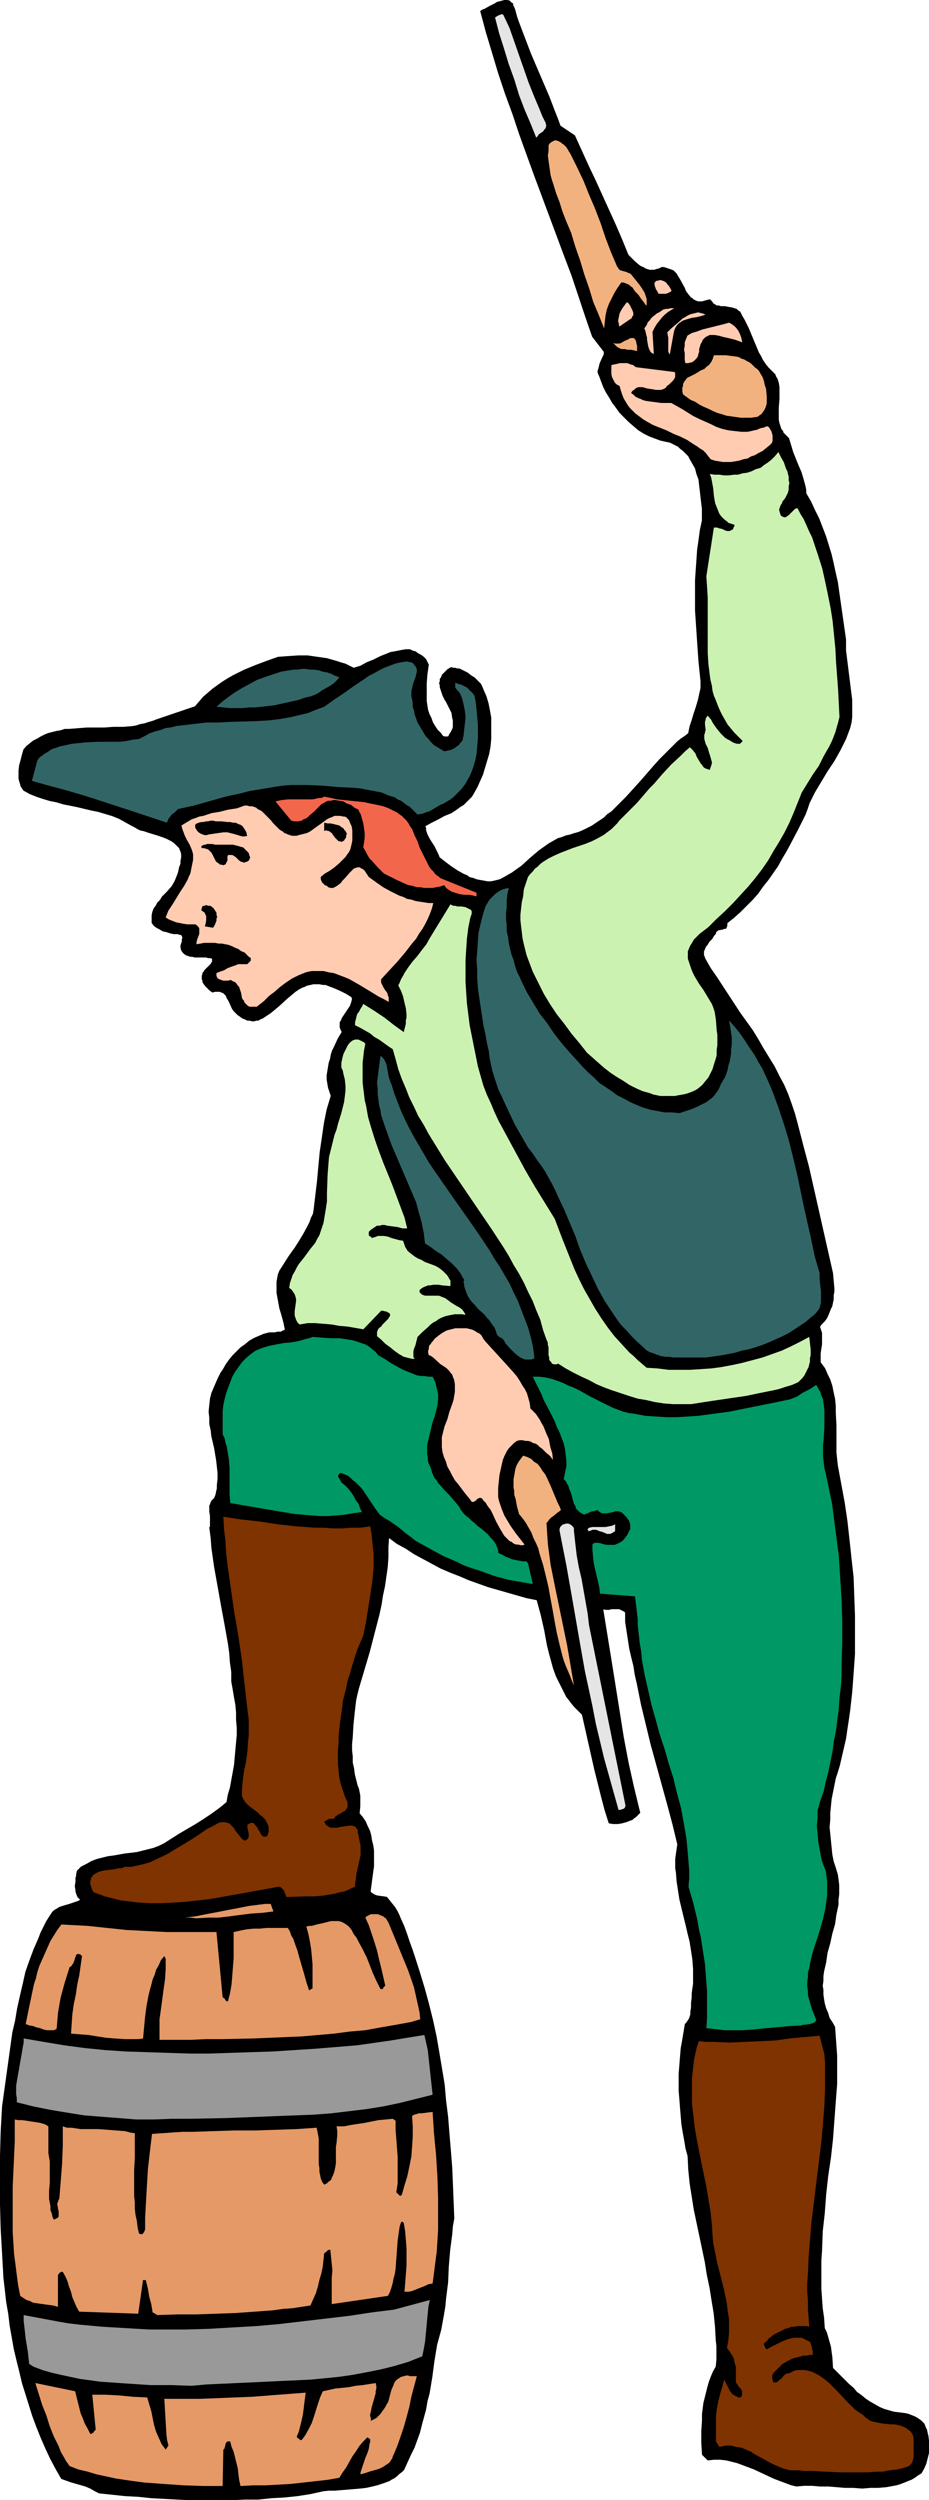 <?xml version="1.0" encoding="UTF-8" standalone="no"?>
<svg
   version="1.0"
   width="57.883mm"
   height="155.711mm"
   id="svg38"
   sodipodi:docname="Minuteman 5.wmf"
   xmlns:inkscape="http://www.inkscape.org/namespaces/inkscape"
   xmlns:sodipodi="http://sodipodi.sourceforge.net/DTD/sodipodi-0.dtd"
   xmlns="http://www.w3.org/2000/svg"
   xmlns:svg="http://www.w3.org/2000/svg">
  <sodipodi:namedview
     id="namedview38"
     pagecolor="#ffffff"
     bordercolor="#000000"
     borderopacity="0.25"
     inkscape:showpageshadow="2"
     inkscape:pageopacity="0.0"
     inkscape:pagecheckerboard="0"
     inkscape:deskcolor="#d1d1d1"
     inkscape:document-units="mm" />
  <defs
     id="defs1">
    <pattern
       id="WMFhbasepattern"
       patternUnits="userSpaceOnUse"
       width="6"
       height="6"
       x="0"
       y="0" />
  </defs>
  <path
     style="fill:#000000;fill-opacity:1;fill-rule:evenodd;stroke:#000000;stroke-width:0.162px;stroke-linecap:round;stroke-linejoin:round;stroke-miterlimit:4;stroke-dasharray:none;stroke-opacity:1"
     d="m 121.262,2.343 0.485,1.778 0.646,1.778 1.293,3.393 1.293,3.393 1.454,3.393 2.908,6.787 1.293,3.393 0.646,1.616 0.646,1.778 3.393,2.262 3.232,7.11 1.616,3.393 1.616,3.555 3.232,7.11 1.454,3.393 1.454,3.555 0.808,0.808 0.808,0.808 0.969,0.808 0.485,0.323 0.485,0.162 0.485,0.323 0.485,0.162 0.485,0.162 h 0.646 0.485 l 0.485,-0.162 0.646,-0.162 0.646,-0.323 h 0.485 l 0.485,0.162 0.485,0.162 0.485,0.162 0.485,0.162 0.323,0.162 0.323,0.323 0.323,0.323 0.485,0.808 0.485,0.808 0.969,1.778 0.323,0.808 0.485,0.646 0.646,0.808 0.323,0.162 0.323,0.323 0.323,0.162 0.323,0.162 0.485,0.162 h 0.485 0.485 l 0.485,-0.162 0.646,-0.162 0.646,-0.162 0.485,0.485 0.323,0.485 0.323,0.162 0.485,0.323 h 0.485 l 0.485,0.162 h 0.969 l 0.808,0.162 0.969,0.162 0.485,0.162 0.485,0.162 0.323,0.323 0.485,0.323 0.485,0.97 0.485,0.808 0.969,1.939 0.808,1.939 0.808,1.939 0.808,1.939 0.485,0.808 0.485,0.97 0.646,0.97 0.646,0.808 0.808,0.808 0.808,0.808 0.162,0.485 0.323,0.485 0.323,0.97 0.162,0.97 v 0.97 0.97 0.97 l -0.162,1.939 v 0.97 0.97 0.97 l 0.162,0.808 0.323,0.97 0.162,0.485 0.323,0.323 0.162,0.485 0.323,0.323 0.485,0.485 0.485,0.485 0.485,1.616 0.485,1.616 1.293,3.232 0.646,1.454 0.485,1.616 0.485,1.778 0.162,0.808 v 0.808 l 1.131,1.939 0.969,2.101 0.969,1.939 0.808,2.101 0.808,2.101 0.646,2.101 0.646,2.101 0.485,2.101 0.485,2.262 0.485,2.101 0.323,2.262 0.323,2.262 0.646,4.525 0.646,4.525 v 1.293 1.293 l 0.323,2.585 0.646,5.171 0.323,2.585 0.162,1.293 v 1.454 1.293 1.293 l -0.162,1.293 -0.323,1.293 -0.485,1.293 -0.485,1.293 -0.646,1.293 -0.646,1.293 -1.454,2.585 -1.616,2.424 -1.454,2.424 -1.454,2.424 -0.646,1.293 -0.646,1.293 -0.485,1.454 -0.485,1.293 -1.777,3.555 -1.777,3.393 -0.969,1.778 -0.969,1.616 -0.969,1.778 -1.131,1.616 -1.131,1.616 -1.293,1.616 -1.131,1.616 -1.293,1.454 -1.454,1.454 -1.454,1.454 -1.454,1.293 -1.616,1.293 v 0.485 0.162 l -0.162,0.323 v 0.162 l -0.162,0.162 h -0.323 l -0.323,0.162 -0.969,0.162 -0.323,0.162 -0.162,0.162 -0.162,0.162 -0.162,0.485 -0.323,0.323 -0.485,0.808 -0.323,0.323 -0.323,0.323 -0.485,0.808 -0.323,0.323 -0.323,0.808 -0.162,0.323 v 0.485 0.485 l 0.162,0.323 0.162,0.485 1.293,2.262 1.454,2.101 2.747,4.201 2.747,4.201 2.908,4.04 1.293,2.101 1.293,2.262 1.293,2.101 1.293,2.101 1.131,2.262 1.131,2.101 0.969,2.262 0.808,2.262 0.808,2.424 0.646,2.424 1.293,5.009 1.293,4.848 1.131,5.009 1.131,5.009 2.262,10.019 1.131,5.009 0.162,1.778 0.162,1.778 v 0.808 l -0.162,0.808 v 0.97 l -0.162,0.808 -0.162,0.808 -0.323,0.646 -0.323,0.808 -0.323,0.808 -0.323,0.646 -0.485,0.646 -0.646,0.646 -0.485,0.646 0.162,0.485 0.162,0.485 0.162,0.485 v 0.646 0.97 1.131 l -0.162,0.97 -0.162,1.131 v 0.97 1.131 l 0.485,0.646 0.485,0.646 0.323,0.646 0.323,0.808 0.646,1.293 0.485,1.454 0.323,1.616 0.323,1.454 0.162,1.616 v 1.454 l 0.162,3.232 v 3.232 3.07 l 0.162,1.616 0.162,1.454 0.808,4.363 0.808,4.363 0.646,4.363 0.485,4.363 0.485,4.525 0.485,4.363 0.162,4.525 0.162,4.525 v 4.525 4.525 l -0.323,4.525 -0.323,4.363 -0.485,4.363 -0.323,2.262 -0.323,2.101 -0.323,2.262 -0.485,2.101 -0.485,2.101 -0.485,2.101 -0.485,1.616 -0.485,1.454 -0.323,1.616 -0.323,1.616 -0.323,1.616 -0.162,1.616 -0.162,1.616 v 1.616 l -0.162,1.778 0.162,1.616 0.162,1.616 0.162,1.616 0.162,1.616 0.323,1.616 0.485,1.454 0.485,1.616 0.162,1.131 0.162,1.293 v 1.131 1.131 l -0.162,1.293 v 1.131 l -0.485,2.262 -0.323,2.262 -0.646,2.262 -0.485,2.262 -0.646,2.262 -0.323,2.262 -0.485,2.101 -0.162,1.131 v 1.131 l -0.162,1.131 0.162,0.97 v 1.131 l 0.162,1.131 0.162,0.97 0.323,1.131 0.485,1.131 0.323,1.131 0.646,0.97 0.646,1.131 0.162,2.262 0.162,2.262 0.162,2.262 v 2.101 2.262 2.262 l -0.323,4.201 -0.323,4.363 -0.323,4.363 -0.485,4.363 -0.646,4.363 -0.485,4.363 -0.323,4.363 -0.485,4.363 -0.162,4.525 -0.162,2.262 v 2.101 2.262 2.262 l 0.162,2.424 0.162,2.262 0.323,2.262 0.162,2.424 0.485,0.97 0.323,1.131 0.323,1.131 0.323,1.131 0.162,1.293 0.162,1.131 0.162,2.585 1.939,1.939 1.939,1.939 0.969,0.808 0.808,0.97 1.131,0.808 0.969,0.808 0.969,0.646 1.131,0.646 1.131,0.646 1.131,0.485 1.131,0.323 1.131,0.323 1.293,0.162 1.293,0.162 0.808,0.162 0.808,0.323 0.808,0.323 0.808,0.485 0.646,0.485 0.646,0.646 0.162,0.323 0.162,0.485 0.162,0.323 0.162,0.323 0.162,0.808 0.162,0.646 0.162,1.293 v 1.293 1.293 l -0.323,1.293 -0.323,1.293 -0.485,1.131 -0.646,1.131 -0.808,0.485 -0.646,0.485 -0.808,0.485 -0.808,0.323 -0.808,0.323 -0.808,0.323 -0.969,0.323 -0.808,0.162 -1.777,0.323 -1.939,0.162 h -1.777 l -1.939,0.162 -2.1,-0.162 h -1.939 l -3.878,-0.323 h -1.939 l -1.939,-0.162 h -1.939 l -1.777,0.162 -1.293,-0.323 -1.293,-0.485 -1.293,-0.485 -1.293,-0.485 -4.847,-2.262 -1.293,-0.485 -1.293,-0.485 -1.293,-0.485 -1.293,-0.323 -1.293,-0.323 -1.454,-0.162 h -1.454 l -1.454,0.162 -1.293,-1.293 -0.162,-2.747 v -2.747 l 0.162,-2.585 v -1.454 l 0.162,-1.293 0.162,-1.293 0.323,-1.293 0.323,-1.293 0.323,-1.293 0.323,-1.131 0.485,-1.293 0.485,-1.131 0.646,-1.131 0.162,-1.616 v -1.616 -1.616 l -0.162,-1.454 -0.162,-3.07 -0.323,-3.232 -0.485,-2.909 -0.485,-3.07 -0.646,-3.07 -0.485,-3.07 -1.293,-6.14 -0.646,-3.07 -0.646,-3.07 -0.485,-3.07 -0.485,-3.07 -0.323,-3.232 -0.162,-3.232 -0.485,-1.778 -0.323,-1.939 -0.323,-1.778 -0.323,-1.939 -0.162,-1.939 -0.162,-1.939 -0.162,-2.101 -0.162,-1.939 v -2.101 -1.939 l 0.162,-1.939 0.162,-2.101 0.162,-1.939 0.323,-1.778 0.323,-1.939 0.323,-1.939 0.323,-0.323 0.323,-0.485 0.323,-0.485 0.162,-0.485 0.162,-0.485 v -0.646 l 0.162,-0.97 v -1.131 l 0.162,-1.293 v -0.97 l 0.162,-1.131 0.162,-1.131 v -1.131 -1.131 -1.131 l -0.162,-2.262 -0.323,-2.101 -0.323,-2.101 -0.485,-1.939 -0.485,-2.101 -0.485,-1.939 -0.969,-4.04 -0.323,-2.101 -0.323,-2.101 -0.162,-2.101 -0.162,-0.97 v -1.131 -1.131 l 0.162,-1.131 0.162,-1.131 0.162,-1.131 -1.131,-4.686 -1.293,-4.848 -2.585,-9.372 -1.293,-4.686 -1.131,-4.686 -1.131,-4.686 -0.485,-2.424 -0.485,-2.424 -0.485,-2.101 -0.323,-2.101 -0.485,-1.939 -0.485,-2.101 -0.323,-2.101 -0.323,-2.101 -0.323,-2.101 v -0.97 -1.131 l -0.162,-0.323 -0.323,-0.162 -0.323,-0.162 -0.323,-0.162 -0.323,-0.162 h -0.323 -0.646 -0.808 l -0.646,0.162 h -0.808 l -0.646,-0.162 1.939,11.958 1.939,12.119 0.969,6.14 1.131,5.979 1.293,5.817 1.454,5.979 -0.323,0.323 -0.323,0.323 -0.323,0.323 -0.485,0.323 -0.323,0.323 -0.485,0.162 -0.808,0.323 -1.131,0.323 -0.969,0.162 h -1.131 l -0.969,-0.162 -0.969,-3.07 -0.808,-3.07 -0.808,-3.232 -0.808,-3.232 -1.454,-6.464 -1.454,-6.464 -0.646,-0.646 -0.646,-0.646 -0.646,-0.646 -0.646,-0.808 -0.485,-0.646 -0.646,-0.808 -0.808,-1.616 -0.808,-1.616 -0.808,-1.616 -0.646,-1.778 -0.485,-1.778 -0.485,-1.778 -0.485,-1.939 -0.323,-1.778 -0.323,-1.778 -0.808,-3.555 -0.485,-1.778 -0.485,-1.778 -2.424,-0.485 -2.262,-0.646 -2.262,-0.646 -2.262,-0.646 -2.262,-0.646 -2.262,-0.808 -2.262,-0.808 -2.262,-0.97 -2.1,-0.808 -2.262,-0.97 -2.1,-1.131 -2.1,-1.131 -2.1,-1.131 -1.939,-1.293 -2.1,-1.131 -1.939,-1.454 -0.162,2.262 v 2.424 l -0.162,2.262 -0.323,2.262 -0.323,2.262 -0.485,2.262 -0.323,2.101 -0.485,2.262 -1.131,4.363 -1.131,4.363 -1.293,4.363 -1.293,4.363 -0.323,1.293 -0.323,1.454 -0.323,2.747 -0.323,3.07 -0.162,2.909 -0.162,1.616 v 1.454 l 0.162,1.454 v 1.454 l 0.323,1.454 0.162,1.293 0.323,1.293 0.323,1.293 0.323,0.808 0.162,0.808 0.162,0.808 v 0.808 1.778 l -0.162,1.616 0.808,0.97 0.646,0.97 0.485,1.131 0.485,0.97 0.323,1.131 0.162,1.131 0.323,1.293 0.162,1.131 v 1.293 1.131 1.293 l -0.162,1.131 -0.323,2.424 -0.323,2.424 0.323,0.323 0.485,0.323 0.323,0.162 0.485,0.162 1.131,0.162 1.131,0.162 0.646,0.808 0.646,0.808 0.646,0.808 0.485,0.808 0.485,0.97 0.323,0.808 0.808,1.778 0.646,1.778 0.646,1.939 0.646,1.778 0.646,1.939 1.131,3.555 1.131,3.717 0.969,3.555 0.969,3.878 0.808,3.717 0.646,3.717 0.646,3.878 0.646,3.878 0.323,3.717 0.485,3.878 0.323,4.04 0.323,3.878 0.323,4.04 0.162,3.878 0.323,8.08 -0.323,1.778 -0.162,1.939 -0.485,3.717 -0.323,3.878 -0.162,3.717 -0.485,3.878 -0.162,1.778 -0.323,1.939 -0.323,1.778 -0.323,1.778 -0.485,1.778 -0.485,1.778 -0.646,3.878 -0.485,3.717 -0.646,3.878 -0.485,1.778 -0.323,1.939 -0.485,1.778 -0.485,1.778 -0.485,1.939 -0.646,1.778 -0.646,1.778 -0.808,1.616 -0.808,1.778 -0.808,1.778 -0.485,0.485 -0.646,0.485 -0.485,0.485 -0.646,0.485 -0.646,0.323 -0.485,0.323 -1.293,0.485 -1.454,0.485 -1.293,0.323 -1.454,0.323 -1.454,0.162 -5.817,0.485 h -1.454 l -1.454,0.162 -1.454,0.323 -1.454,0.323 -3.07,0.485 -3.07,0.323 -3.07,0.162 -3.07,0.323 h -3.231 l -3.07,0.162 h -3.231 -3.231 -3.07 l -3.231,-0.162 -3.07,-0.162 -3.07,-0.162 -3.07,-0.323 -3.07,-0.162 -3.07,-0.323 -3.07,-0.323 -0.969,-0.485 -1.131,-0.646 -1.131,-0.485 -1.131,-0.323 -2.262,-0.646 -2.262,-0.808 -1.293,-2.262 -1.293,-2.424 -1.131,-2.424 -1.131,-2.585 -0.969,-2.424 -0.969,-2.585 -0.808,-2.585 -0.808,-2.585 L 5.251,560.964 4.605,558.217 3.959,555.631 3.312,552.884 2.828,550.137 2.343,547.39 2.02,544.643 1.535,541.896 1.212,538.987 0.889,536.24 0.727,533.331 0.566,530.423 0.242,524.767 0.081,518.95 v -5.817 -5.656 l 0.162,-5.817 0.323,-5.817 0.808,-5.817 1.616,-11.635 0.646,-2.747 0.485,-2.909 0.646,-2.909 0.646,-2.747 0.646,-2.909 0.969,-2.747 0.969,-2.585 1.131,-2.585 0.485,-1.293 0.646,-1.293 0.646,-1.293 0.808,-1.293 0.323,-0.485 0.323,-0.485 0.323,-0.323 0.485,-0.323 0.323,-0.162 0.485,-0.323 0.969,-0.323 1.131,-0.323 0.969,-0.323 0.969,-0.323 0.485,-0.162 0.485,-0.323 -0.323,-0.323 -0.323,-0.323 -0.162,-0.323 -0.162,-0.485 -0.162,-0.485 v -0.323 l -0.162,-0.97 0.162,-0.97 v -0.97 l 0.162,-0.485 v -0.323 l 0.162,-0.808 0.485,-0.485 0.485,-0.485 0.646,-0.323 0.646,-0.323 1.131,-0.646 1.293,-0.485 1.293,-0.323 1.293,-0.323 1.293,-0.162 2.747,-0.485 1.454,-0.162 1.293,-0.162 1.293,-0.323 1.293,-0.323 1.293,-0.323 1.293,-0.485 1.293,-0.646 1.777,-1.131 1.777,-1.131 3.878,-2.262 1.777,-1.131 1.939,-1.293 1.777,-1.293 0.808,-0.646 0.969,-0.808 0.323,-1.778 0.485,-1.616 0.323,-1.778 0.323,-1.778 0.323,-1.778 0.162,-1.778 0.162,-1.778 0.162,-1.778 0.162,-1.778 v -1.778 l -0.162,-1.778 v -1.778 l -0.162,-1.778 -0.323,-1.778 -0.323,-1.939 -0.323,-1.778 v -2.262 l -0.323,-2.262 -0.162,-2.262 -0.323,-2.262 -0.808,-4.525 -0.808,-4.363 -0.808,-4.525 -0.808,-4.525 -0.323,-2.262 -0.323,-2.262 -0.162,-2.262 -0.323,-2.424 0.162,-0.323 v -0.485 -0.97 -0.97 l -0.162,-0.97 v -0.97 -0.485 l 0.162,-0.323 0.162,-0.485 0.162,-0.323 0.323,-0.323 0.323,-0.323 0.323,-0.808 0.162,-0.808 0.162,-0.646 v -0.808 l 0.162,-1.454 v -1.454 l -0.162,-1.454 -0.162,-1.454 -0.485,-2.909 -0.646,-2.747 -0.162,-1.454 -0.323,-1.454 v -1.454 l -0.162,-1.454 0.162,-1.616 0.162,-1.454 0.323,-1.293 0.485,-1.131 0.485,-1.131 0.485,-1.131 0.646,-1.293 0.646,-0.97 0.646,-1.131 0.808,-1.131 0.808,-0.97 0.969,-0.97 0.808,-0.808 1.131,-0.808 0.969,-0.808 1.131,-0.646 1.131,-0.485 1.131,-0.485 0.646,-0.162 0.646,-0.162 h 0.646 0.646 l 0.646,-0.162 h 0.808 l 0.485,-0.323 h 0.323 l 0.162,-0.323 -0.323,-1.616 -0.485,-1.778 -0.485,-1.616 -0.323,-1.778 -0.323,-1.778 v -0.808 -0.97 -0.808 l 0.162,-0.97 0.162,-0.808 0.323,-0.808 2.262,-3.555 1.293,-1.778 1.131,-1.778 0.969,-1.616 0.969,-1.778 0.485,-0.97 0.323,-0.97 0.485,-0.97 0.162,-0.97 0.808,-6.787 0.323,-3.555 0.323,-3.393 0.485,-3.232 0.485,-3.393 0.323,-1.616 0.323,-1.616 0.485,-1.616 0.485,-1.616 -0.323,-0.97 -0.323,-0.97 -0.162,-0.97 -0.162,-0.97 v -0.97 l 0.162,-0.97 0.162,-0.97 0.162,-0.97 0.323,-0.97 0.162,-0.97 0.323,-0.97 0.485,-0.97 0.808,-1.778 0.969,-1.616 -0.162,-0.323 -0.162,-0.323 -0.162,-0.485 v -0.485 -0.646 l 0.323,-0.485 0.162,-0.485 0.646,-0.97 0.646,-0.97 0.323,-0.485 0.323,-0.485 0.162,-0.485 0.162,-0.485 0.162,-0.646 -0.162,-0.485 -1.293,-0.808 -1.293,-0.646 -1.454,-0.646 -1.293,-0.485 -0.808,-0.323 h -0.646 l -0.808,-0.162 h -0.646 -0.808 l -0.646,0.162 -0.808,0.162 -0.646,0.323 -0.485,0.162 -0.646,0.323 -0.969,0.646 -0.969,0.808 -0.969,0.808 -1.939,1.778 -0.969,0.808 -0.969,0.808 -0.969,0.646 -0.969,0.646 -0.485,0.162 -0.485,0.323 h -0.485 l -0.485,0.162 h -0.485 l -0.646,-0.162 h -0.485 l -0.646,-0.323 -0.485,-0.162 -0.646,-0.485 -0.485,-0.323 -0.646,-0.646 -0.323,-0.323 -0.323,-0.485 -0.808,-1.778 -0.485,-0.808 -0.162,-0.485 -0.323,-0.323 -0.323,-0.323 -0.485,-0.162 -0.323,-0.162 h -0.485 -0.646 l -0.646,0.162 -0.646,-0.485 -0.485,-0.485 -0.485,-0.485 -0.485,-0.646 -0.162,-0.323 v -0.323 l -0.162,-0.323 v -0.323 -0.485 l 0.162,-0.323 v -0.323 l 0.323,-0.323 0.162,-0.323 0.323,-0.323 0.323,-0.323 0.485,-0.485 0.323,-0.323 0.162,-0.323 0.162,-0.162 v -0.323 -0.162 -0.323 l -0.485,-0.162 h -0.485 l -0.485,-0.162 h -0.646 -0.969 -1.131 l -0.485,-0.162 h -0.485 l -0.485,-0.162 -0.485,-0.162 -0.485,-0.323 -0.323,-0.323 -0.323,-0.485 -0.162,-0.646 v -0.323 -0.162 l 0.162,-0.485 0.162,-0.485 v -0.485 l 0.162,-0.485 -0.162,-0.162 v -0.162 l -0.162,-0.162 -0.162,-0.162 H 42.252 l -0.323,-0.162 h -0.969 l -0.808,-0.162 -0.969,-0.323 -0.808,-0.162 -0.808,-0.485 -0.646,-0.323 -0.646,-0.485 -0.485,-0.646 v -0.485 -0.485 -0.808 l 0.162,-0.808 0.323,-0.808 0.485,-0.646 0.323,-0.646 0.646,-0.646 0.485,-0.808 1.131,-1.131 1.131,-1.293 0.485,-0.808 0.323,-0.646 0.323,-0.808 0.323,-0.808 0.162,-0.646 0.162,-0.808 0.323,-0.808 v -0.646 l 0.162,-0.808 v -0.808 l -0.162,-0.646 -0.162,-0.323 -0.162,-0.485 -0.646,-0.646 -0.485,-0.485 -0.646,-0.485 -0.646,-0.323 -0.646,-0.323 -0.808,-0.323 -1.454,-0.485 -1.616,-0.485 -1.454,-0.485 -0.808,-0.162 -0.646,-0.323 -0.808,-0.485 -0.646,-0.323 -1.454,-0.808 -1.454,-0.808 -1.616,-0.646 -1.616,-0.485 -1.616,-0.485 -1.616,-0.323 -3.393,-0.808 -3.231,-0.646 -1.616,-0.485 -1.616,-0.323 -1.616,-0.485 -1.454,-0.485 -1.616,-0.646 -1.454,-0.808 -0.323,-0.485 -0.323,-0.485 -0.162,-0.646 -0.162,-0.485 -0.162,-0.646 v -0.646 -0.646 -0.646 l 0.162,-1.293 0.323,-1.131 0.323,-1.293 0.323,-1.131 0.646,-0.808 0.808,-0.646 0.808,-0.646 0.969,-0.485 0.808,-0.485 0.969,-0.485 0.808,-0.323 1.939,-0.485 0.969,-0.162 0.969,-0.323 h 0.969 l 2.1,-0.162 2.1,-0.162 h 2.1 2.1 l 2.1,-0.162 h 2.262 l 2.1,-0.162 0.969,-0.162 0.969,-0.323 0.969,-0.162 0.969,-0.323 1.131,-0.323 0.808,-0.323 9.048,-3.07 0.969,-1.131 0.969,-1.131 1.131,-0.97 1.131,-0.97 1.131,-0.808 1.131,-0.808 1.293,-0.808 1.131,-0.646 1.293,-0.646 1.293,-0.646 2.747,-1.131 2.585,-0.97 2.747,-0.97 2.262,-0.162 2.424,-0.162 h 2.262 l 1.131,0.162 1.131,0.162 1.131,0.162 1.131,0.162 1.131,0.323 1.131,0.323 0.969,0.323 1.131,0.323 0.969,0.485 0.969,0.485 1.616,-0.485 1.454,-0.808 1.616,-0.646 1.616,-0.808 1.616,-0.646 0.808,-0.323 0.969,-0.162 0.808,-0.162 0.808,-0.162 0.969,-0.162 h 0.969 l 0.646,0.323 0.646,0.162 0.646,0.485 0.646,0.323 0.646,0.485 0.485,0.485 0.162,0.323 0.162,0.323 0.162,0.323 0.162,0.323 -0.323,2.262 -0.162,2.101 v 2.101 1.131 0.97 l 0.162,1.131 0.162,0.97 0.323,0.97 0.485,0.97 0.323,0.97 0.485,0.808 0.646,0.97 0.808,0.808 0.323,0.485 0.162,0.162 0.323,0.162 h 0.162 0.323 0.162 0.323 l 0.323,-0.646 0.323,-0.485 0.323,-0.646 0.162,-0.485 v -0.646 -0.485 -0.485 l -0.162,-0.646 -0.162,-1.131 -0.485,-0.97 -0.485,-0.97 -0.323,-0.646 -0.323,-0.485 -0.485,-0.97 -0.323,-0.97 -0.162,-0.485 -0.162,-0.485 v -0.485 l -0.162,-0.485 0.162,-0.485 v -0.485 l 0.323,-0.485 0.162,-0.485 0.323,-0.323 0.485,-0.485 0.485,-0.485 0.808,-0.485 0.485,0.162 h 0.485 l 0.485,0.162 h 0.485 l 0.969,0.485 0.969,0.485 0.808,0.646 0.808,0.485 0.646,0.646 0.808,0.808 0.323,0.646 0.323,0.808 0.646,1.454 0.485,1.616 0.323,1.616 0.323,1.778 v 1.616 1.778 1.616 l -0.162,1.778 -0.323,1.778 -0.485,1.616 -0.485,1.616 -0.485,1.616 -0.646,1.454 -0.646,1.454 -0.808,1.454 -0.485,0.808 -0.646,0.646 -0.646,0.646 -0.646,0.646 -0.808,0.485 -0.646,0.485 -1.454,0.97 -1.616,0.646 -1.454,0.808 -1.616,0.808 -1.454,0.808 0.162,0.485 v 0.485 l 0.323,0.97 0.485,0.97 0.485,0.808 0.646,0.97 0.485,0.97 0.485,0.97 0.323,0.808 1.454,1.131 1.293,0.97 1.454,0.97 1.454,0.808 0.808,0.323 0.646,0.485 0.808,0.162 0.808,0.323 0.808,0.162 0.969,0.162 0.808,0.162 h 0.808 l 0.808,-0.162 0.646,-0.162 0.646,-0.162 0.646,-0.323 1.131,-0.646 1.131,-0.646 1.131,-0.808 1.131,-0.808 1.939,-1.778 2.1,-1.778 1.131,-0.808 1.131,-0.808 1.131,-0.646 1.131,-0.646 0.646,-0.162 1.293,-0.485 0.808,-0.162 0.969,-0.323 1.131,-0.323 1.131,-0.485 0.969,-0.485 0.969,-0.485 0.969,-0.646 0.969,-0.646 0.969,-0.646 0.808,-0.808 0.969,-0.646 1.616,-1.616 1.777,-1.778 1.616,-1.778 1.616,-1.778 3.231,-3.717 1.454,-1.616 1.777,-1.778 1.616,-1.616 0.808,-0.808 0.808,-0.646 0.969,-0.646 0.808,-0.646 0.323,-1.616 0.485,-1.454 0.485,-1.616 0.485,-1.454 0.485,-1.616 0.323,-1.454 0.323,-1.454 v -0.808 -0.808 l -0.485,-4.686 -0.323,-4.686 -0.323,-4.848 -0.162,-2.424 v -2.424 -2.262 -2.424 l 0.162,-2.424 0.162,-2.262 0.162,-2.424 0.323,-2.262 0.323,-2.424 0.485,-2.262 v -1.293 -1.454 l -0.323,-2.747 -0.162,-1.454 -0.162,-1.293 -0.162,-1.454 -0.485,-1.293 -0.323,-1.293 -0.646,-1.131 -0.646,-1.131 -0.323,-0.646 -0.485,-0.485 -0.808,-0.808 -0.646,-0.485 -0.485,-0.485 -0.646,-0.323 -0.646,-0.323 -0.646,-0.323 -0.808,-0.162 -1.454,-0.323 -1.293,-0.485 -1.293,-0.485 -1.293,-0.646 -1.293,-0.808 -1.131,-0.97 -1.131,-0.97 -0.969,-0.97 -1.131,-1.131 -0.808,-1.131 -0.969,-1.293 -0.646,-1.131 -0.808,-1.293 -0.646,-1.293 -0.485,-1.293 -0.485,-1.293 -0.162,-0.323 -0.162,-0.485 v -0.323 l 0.162,-0.485 0.162,-0.646 0.162,-0.646 0.646,-1.454 0.323,-0.646 v -0.646 l -2.747,-3.555 -1.616,-4.686 -1.616,-4.848 -1.616,-4.848 -1.777,-4.686 -3.555,-9.534 -3.555,-9.534 -3.393,-9.372 -1.616,-4.848 -1.777,-4.848 -1.616,-4.848 -1.454,-4.848 -1.454,-4.848 -1.293,-4.848 0.485,-0.323 0.485,-0.162 1.131,-0.646 1.293,-0.646 0.485,-0.323 0.646,-0.162 0.646,-0.162 0.485,-0.162 h 0.485 l 0.646,0.162 0.323,0.323 0.162,0.162 0.323,0.162 V 1.212 l 0.162,0.323 0.162,0.323 z"
     id="path1" />
  <path
     style="fill:#e5e5e5;fill-opacity:1;fill-rule:evenodd;stroke:none"
     d="m 118.515,3.474 1.454,3.07 1.131,3.232 1.131,3.232 1.131,3.232 1.131,3.232 1.293,3.232 1.293,3.07 0.646,1.616 0.808,1.616 v 0.323 l 0.162,0.162 -0.162,0.323 v 0.323 l -0.323,0.323 -0.323,0.485 -0.485,0.323 -0.485,0.323 -0.323,0.485 -0.323,0.323 -0.646,-1.616 -0.646,-1.616 -1.454,-3.393 -1.293,-3.393 -1.131,-3.717 -1.293,-3.555 -1.131,-3.717 -1.131,-3.555 -0.969,-3.717 0.485,-0.323 0.323,-0.162 0.323,-0.162 h 0.162 l 0.323,-0.162 z"
     id="path2" />
  <path
     style="fill:#f2b27f;fill-opacity:1;fill-rule:evenodd;stroke:none"
     d="m 134.188,35.954 0.808,1.616 0.808,1.616 1.616,3.393 1.293,3.232 1.454,3.393 1.293,3.393 1.131,3.393 1.293,3.393 1.454,3.393 0.162,0.162 0.162,0.323 0.162,0.162 0.162,0.162 0.485,0.162 0.646,0.162 0.485,0.162 0.323,0.162 0.485,0.162 0.162,0.162 0.162,0.162 0.646,0.808 0.646,0.808 0.646,0.808 0.646,0.97 0.485,0.808 0.162,0.485 0.162,0.485 0.162,0.485 v 0.485 0.646 0.485 l -0.323,-0.323 -0.323,-0.485 -0.646,-0.808 -0.646,-0.97 -0.808,-0.808 -0.646,-0.97 -0.485,-0.323 -0.323,-0.323 -0.485,-0.162 -0.323,-0.162 -0.485,-0.162 h -0.485 l -0.808,1.131 -0.808,1.293 -0.646,1.293 -0.646,1.293 -0.485,1.293 -0.323,1.454 -0.162,1.454 -0.162,1.616 -0.646,-1.616 -0.646,-1.616 -1.293,-3.07 -0.969,-3.232 -1.131,-3.232 -0.969,-3.232 -1.131,-3.232 -0.969,-3.232 -1.293,-3.07 -0.808,-2.101 -0.646,-2.101 -0.808,-2.101 -0.646,-2.101 -0.323,-0.97 -0.323,-1.131 -0.162,-1.131 -0.162,-1.131 -0.162,-1.131 -0.162,-1.293 0.162,-1.131 v -1.293 l 0.323,-0.485 0.485,-0.323 0.323,-0.162 0.323,-0.162 h 0.323 l 0.485,0.162 0.323,0.162 0.323,0.162 0.323,0.323 0.323,0.162 0.646,0.646 0.485,0.808 0.162,0.323 z"
     id="path3" />
  <path
     style="fill:#ffccb2;fill-opacity:1;fill-rule:evenodd;stroke:#000000;stroke-width:0.162px;stroke-linecap:round;stroke-linejoin:round;stroke-miterlimit:4;stroke-dasharray:none;stroke-opacity:1"
     d="m 158.263,68.434 -0.323,0.323 -0.323,0.162 -0.323,0.162 -0.485,0.162 h -0.969 -0.808 l -0.162,-0.323 -0.162,-0.323 -0.323,-0.485 -0.162,-0.485 -0.162,-0.485 v -0.323 -0.323 l 0.162,-0.162 0.162,-0.162 0.162,-0.162 h 0.323 l 0.485,-0.162 h 0.323 l 0.323,0.162 h 0.162 l 0.323,0.162 0.485,0.323 0.323,0.485 0.323,0.323 z"
     id="path4" />
  <path
     style="fill:#ffccb2;fill-opacity:1;fill-rule:evenodd;stroke:#000000;stroke-width:0.162px;stroke-linecap:round;stroke-linejoin:round;stroke-miterlimit:4;stroke-dasharray:none;stroke-opacity:1"
     d="m 148.406,75.221 -2.585,1.778 -0.162,-0.485 V 76.19 L 145.498,75.705 v -0.323 l 0.162,-0.808 0.162,-0.808 0.323,-0.646 0.485,-0.808 0.485,-0.646 0.485,-0.646 0.485,0.323 0.323,0.485 0.323,0.646 0.323,0.646 0.162,0.485 v 0.323 0.323 l -0.162,0.162 -0.162,0.323 -0.162,0.323 z"
     id="path5" />
  <path
     style="fill:#ffccb2;fill-opacity:1;fill-rule:evenodd;stroke:#000000;stroke-width:0.162px;stroke-linecap:round;stroke-linejoin:round;stroke-miterlimit:4;stroke-dasharray:none;stroke-opacity:1"
     d="m 159.07,72.474 -0.808,0.485 -0.808,0.485 -0.808,0.646 -0.646,0.646 -0.646,0.808 -0.646,0.808 -0.485,0.808 -0.485,0.97 0.323,5.333 -0.323,-0.162 -0.323,-0.162 -0.323,-0.323 -0.162,-0.323 -0.162,-0.323 -0.162,-0.485 -0.162,-0.808 -0.162,-0.97 v -0.485 l -0.162,-0.485 -0.162,-0.808 -0.162,-0.485 -0.162,-0.323 0.323,-0.485 0.323,-0.485 0.162,-0.485 0.485,-0.485 0.323,-0.485 0.485,-0.485 0.485,-0.323 0.323,-0.323 0.646,-0.323 0.485,-0.323 0.485,-0.323 0.646,-0.162 h 0.485 l 0.646,-0.162 h 0.646 z"
     id="path6" />
  <path
     style="fill:#ffccb2;fill-opacity:1;fill-rule:evenodd;stroke:#000000;stroke-width:0.162px;stroke-linecap:round;stroke-linejoin:round;stroke-miterlimit:4;stroke-dasharray:none;stroke-opacity:1"
     d="m 166.341,74.09 -0.969,0.323 -1.293,0.323 -1.131,0.162 -1.131,0.323 -0.485,0.162 -0.485,0.162 -0.485,0.323 -0.485,0.323 -0.323,0.323 -0.323,0.485 -0.323,0.646 -0.162,0.646 -0.969,5.333 v 0 l -0.162,-0.162 -0.162,-0.323 -0.162,-0.323 v -0.323 -0.646 -1.616 -0.808 l -0.162,-0.646 v -0.323 l -0.162,-0.162 0.969,-0.97 2.262,-1.939 0.485,-0.485 0.646,-0.323 0.485,-0.323 0.646,-0.323 0.646,-0.162 0.646,-0.162 0.646,-0.162 0.646,0.162 0.646,0.162 z"
     id="path7" />
  <path
     style="fill:#ffccb2;fill-opacity:1;fill-rule:evenodd;stroke:#000000;stroke-width:0.162px;stroke-linecap:round;stroke-linejoin:round;stroke-miterlimit:4;stroke-dasharray:none;stroke-opacity:1"
     d="m 174.905,80.715 -1.777,-0.646 -1.939,-0.485 -0.808,-0.162 -1.131,-0.323 -0.969,-0.162 h -1.131 l -0.323,0.162 -0.323,0.162 -0.323,0.162 -0.162,0.162 -0.485,0.485 -0.162,0.485 -0.323,0.485 -0.162,0.646 -0.162,0.485 v 0.646 l -0.162,0.485 -0.162,0.646 -0.323,0.485 -0.323,0.323 -0.323,0.323 -0.323,0.162 -0.162,0.162 h -0.323 l -0.485,0.162 h -0.323 -0.485 l -0.162,-0.808 v -0.646 -0.97 l -0.162,-0.808 0.162,-0.97 v -0.808 l 0.323,-0.808 0.323,-0.808 1.131,-0.646 1.131,-0.323 1.293,-0.485 1.293,-0.323 2.585,-0.646 1.293,-0.323 1.131,-0.323 0.646,0.323 0.646,0.485 0.485,0.485 0.485,0.646 0.323,0.646 0.323,0.808 0.162,0.646 z"
     id="path8" />
  <path
     style="fill:#f2b27f;fill-opacity:1;fill-rule:evenodd;stroke:none"
     d="m 150.022,82.654 -0.646,-0.162 -0.808,-0.162 h -0.808 l -0.646,-0.162 h -0.808 l -0.646,-0.323 -0.323,-0.162 -0.323,-0.323 -0.323,-0.323 -0.323,-0.323 0.485,0.162 h 0.485 0.485 l 0.485,-0.162 0.808,-0.485 0.808,-0.323 0.485,-0.323 h 0.323 0.323 0.323 v 0.162 l 0.162,0.162 0.162,0.162 v 0.162 l 0.162,0.323 v 0.323 l 0.162,0.485 v 0.323 z"
     id="path9" />
  <path
     style="fill:#f2b27f;fill-opacity:1;fill-rule:evenodd;stroke:none"
     d="m 177.813,86.532 0.485,0.323 0.323,0.323 0.323,0.485 0.162,0.323 0.485,0.808 0.323,0.97 0.162,0.808 0.323,0.97 0.162,1.778 v 0.808 0.808 l -0.162,0.646 -0.323,0.808 -0.323,0.485 -0.485,0.646 -0.323,0.162 -0.162,0.162 -0.485,0.323 h -0.323 l -1.131,0.162 h -1.131 -1.293 l -1.131,-0.162 -1.131,-0.162 -1.131,-0.162 -0.969,-0.323 -1.131,-0.323 -1.131,-0.485 -0.969,-0.485 -1.131,-0.485 -0.969,-0.485 -0.969,-0.646 -1.131,-0.485 -1.777,-1.293 -0.162,-0.646 v -0.485 -0.485 l 0.162,-0.323 v -0.485 l 0.162,-0.323 0.162,-0.323 0.162,-0.162 0.485,-0.646 0.646,-0.323 0.646,-0.323 0.646,-0.323 1.293,-0.808 0.808,-0.323 0.485,-0.485 0.646,-0.485 0.485,-0.646 0.162,-0.323 0.162,-0.323 0.162,-0.485 0.162,-0.485 h 1.293 1.454 l 1.293,0.162 1.293,0.162 0.646,0.162 0.485,0.323 0.646,0.162 0.485,0.323 0.646,0.323 0.485,0.323 0.485,0.485 z"
     id="path10" />
  <path
     style="fill:#ffccb2;fill-opacity:1;fill-rule:evenodd;stroke:#000000;stroke-width:0.162px;stroke-linecap:round;stroke-linejoin:round;stroke-miterlimit:4;stroke-dasharray:none;stroke-opacity:1"
     d="m 149.861,86.37 9.048,1.131 0.162,0.323 v 0.162 0.323 0.323 0.162 l -0.162,0.323 -0.323,0.485 -0.485,0.485 -0.485,0.485 -0.485,0.323 -0.323,0.485 -0.646,0.323 -0.485,0.162 h -0.485 -0.646 l -0.969,-0.162 -1.131,-0.162 -1.131,-0.323 h -0.485 -0.485 l -0.485,0.162 -0.323,0.323 -0.485,0.323 -0.162,0.162 -0.162,0.323 0.485,0.323 0.485,0.485 0.646,0.323 0.485,0.162 0.646,0.323 0.646,0.162 1.131,0.162 1.293,0.162 1.131,0.162 h 2.424 l 2.585,1.454 2.585,1.616 1.293,0.646 1.454,0.646 1.454,0.646 1.293,0.646 1.454,0.485 1.454,0.323 1.454,0.162 1.454,0.162 h 0.808 0.646 l 0.808,-0.162 0.646,-0.162 0.808,-0.162 0.646,-0.323 0.808,-0.162 0.808,-0.323 h 0.162 l 0.323,0.162 0.162,0.162 0.162,0.323 0.323,0.485 0.162,0.485 0.162,0.646 v 0.646 0.646 l -0.162,0.485 -0.646,0.646 -0.808,0.646 -0.808,0.646 -0.969,0.485 -0.808,0.485 -0.969,0.323 -0.808,0.485 -0.969,0.162 -0.969,0.323 -0.969,0.162 -0.969,0.162 h -0.969 -0.969 l -0.969,-0.162 -0.969,-0.162 -0.969,-0.323 -0.646,-0.808 -0.485,-0.646 -0.646,-0.646 -0.808,-0.485 -0.646,-0.485 -0.808,-0.485 -1.454,-0.97 -1.616,-0.808 -1.616,-0.646 -1.616,-0.808 -1.616,-0.646 -1.616,-0.646 -1.454,-0.808 -0.808,-0.485 -0.646,-0.485 -0.646,-0.485 -0.646,-0.485 -0.646,-0.646 -0.646,-0.646 -0.485,-0.646 -0.485,-0.808 -0.485,-0.808 -0.323,-0.808 -0.323,-0.97 -0.323,-1.131 -0.323,-0.162 -0.323,-0.162 -0.485,-0.485 -0.323,-0.646 -0.323,-0.646 -0.162,-0.808 v -0.646 -0.646 -0.808 l 0.646,-0.162 0.808,-0.162 0.646,-0.162 h 0.969 0.808 l 0.808,0.323 0.646,0.162 0.323,0.323 z"
     id="path11" />
  <path
     style="fill:#ccf2b2;fill-opacity:1;fill-rule:evenodd;stroke:none"
     d="m 184.922,117.234 -0.646,0.808 -0.162,0.485 -0.323,0.485 -0.162,0.485 -0.162,0.485 0.162,0.646 0.162,0.485 0.162,0.323 0.323,0.162 0.323,0.162 h 0.162 0.323 l 0.162,-0.162 0.485,-0.323 0.485,-0.485 0.485,-0.485 0.485,-0.485 0.323,-0.162 h 0.323 l 0.646,1.293 0.808,1.293 0.646,1.454 0.646,1.454 0.646,1.293 0.969,2.909 0.485,1.454 0.969,3.07 0.646,2.909 0.646,3.07 0.646,3.232 0.485,3.07 0.323,3.232 0.323,3.232 0.162,3.232 0.485,6.464 0.323,6.464 -0.323,1.293 -0.323,1.131 -0.323,1.131 -0.485,1.293 -0.485,1.131 -0.485,0.97 -1.293,2.262 -1.131,2.262 -1.454,2.101 -2.585,4.201 -0.969,2.424 -0.969,2.424 -0.969,2.262 -1.131,2.262 -1.293,2.262 -1.293,2.101 -1.293,2.262 -1.454,2.101 -1.616,2.101 -1.616,1.939 -1.777,1.939 -1.777,1.939 -1.939,1.939 -1.939,1.778 -1.939,1.939 -2.1,1.616 -0.646,0.646 -0.646,0.646 -0.485,0.808 -0.485,0.808 -0.323,0.808 -0.162,0.323 v 0.485 0.485 0.323 0.485 l 0.162,0.485 0.323,0.97 0.323,0.97 0.323,0.808 0.485,0.97 0.969,1.616 1.131,1.616 0.969,1.616 0.485,0.808 0.485,0.808 0.323,0.808 0.323,0.97 0.162,0.97 0.162,1.131 0.162,2.262 0.162,1.131 v 1.293 1.131 l -0.162,1.131 v 1.293 l -0.323,1.131 -0.323,0.97 -0.323,1.131 -0.485,0.97 -0.485,0.97 -0.808,0.97 -0.646,0.808 -0.969,0.808 -0.485,0.323 -0.646,0.323 -0.808,0.323 -0.969,0.323 -0.808,0.162 -0.969,0.162 -0.808,0.162 h -0.808 -0.969 -0.808 -0.808 l -0.808,-0.162 -0.808,-0.162 -0.808,-0.323 -1.777,-0.485 -1.454,-0.646 -1.616,-0.808 -1.454,-0.97 -1.616,-0.97 -1.454,-0.97 -1.454,-1.131 -1.293,-1.131 -1.454,-1.293 -1.293,-1.131 -1.777,-2.262 -1.777,-2.101 -1.777,-2.424 -1.777,-2.262 -1.616,-2.424 -1.454,-2.424 -0.646,-1.293 -0.646,-1.293 -1.293,-2.585 -0.485,-1.293 -0.485,-1.293 -0.485,-1.293 -0.323,-1.293 -0.323,-1.293 -0.323,-1.454 -0.162,-1.454 -0.162,-1.293 -0.162,-1.454 v -1.293 l 0.162,-1.454 0.162,-1.454 0.323,-1.454 0.162,-1.616 0.485,-1.454 0.485,-1.454 0.485,-0.646 0.646,-0.646 0.485,-0.646 0.646,-0.485 0.646,-0.646 0.646,-0.485 1.293,-0.808 1.293,-0.646 1.454,-0.646 2.908,-1.131 2.908,-0.97 1.616,-0.646 1.293,-0.646 1.454,-0.808 0.646,-0.485 0.646,-0.485 0.646,-0.485 0.646,-0.646 0.646,-0.646 0.485,-0.646 2.1,-2.101 2.1,-2.101 1.939,-2.262 0.969,-1.131 1.131,-1.131 1.939,-2.262 2.1,-2.262 2.1,-1.939 1.131,-1.131 1.131,-0.97 0.323,0.323 0.323,0.323 0.646,0.808 0.323,0.808 0.485,0.808 0.485,0.808 0.323,0.323 0.162,0.323 0.323,0.323 0.323,0.162 0.485,0.162 0.485,0.162 0.162,-0.485 0.162,-0.485 0.162,-0.485 v -0.485 l -0.162,-0.485 -0.162,-0.646 -0.323,-0.97 -0.323,-1.131 -0.485,-0.97 -0.323,-1.131 v -0.485 -0.646 l 0.162,-0.162 v -0.323 l 0.162,-0.485 -0.162,-1.293 v -0.646 l 0.162,-0.485 v -0.323 l 0.162,-0.162 0.162,-0.323 0.162,-0.162 0.808,0.97 0.323,0.646 0.323,0.485 0.808,1.131 0.808,0.97 0.485,0.485 0.485,0.485 0.485,0.323 0.646,0.323 0.485,0.323 0.646,0.323 0.646,0.162 h 0.646 l 0.646,-0.646 -0.969,-0.97 -0.969,-0.97 -0.808,-0.97 -0.808,-0.97 -0.646,-1.131 -0.646,-1.131 -0.485,-0.97 -0.485,-1.131 -0.485,-1.293 -0.485,-1.131 -0.323,-1.131 -0.162,-1.293 -0.323,-1.293 -0.162,-1.131 -0.323,-2.585 -0.162,-2.585 v -2.585 -10.503 l -0.162,-2.585 -0.162,-2.424 1.777,-11.473 h 0.162 0.323 0.323 l 0.323,0.162 0.808,0.162 0.646,0.323 0.485,0.162 h 0.323 0.323 l 0.323,-0.162 0.323,-0.162 0.162,-0.162 0.162,-0.485 0.162,-0.162 v -0.323 l -0.969,-0.323 -0.485,-0.162 -0.323,-0.323 -0.646,-0.485 -0.646,-0.646 -0.485,-0.646 -0.323,-0.808 -0.323,-0.808 -0.323,-0.808 -0.162,-0.808 -0.162,-0.97 -0.162,-1.778 -0.323,-1.778 -0.162,-0.808 -0.323,-0.808 1.131,0.162 h 1.131 l 1.131,0.162 h 1.131 l 1.131,-0.162 h 0.969 l 1.131,-0.323 1.131,-0.162 0.969,-0.323 0.969,-0.485 1.131,-0.323 0.808,-0.646 0.969,-0.646 0.808,-0.646 0.808,-0.808 0.808,-0.97 0.646,1.293 0.646,1.131 0.485,1.454 0.323,0.646 0.162,0.646 0.162,0.646 v 0.808 l 0.162,0.646 -0.162,0.808 v 0.646 l -0.162,0.808 -0.323,0.646 z"
     id="path12" />
  <path
     style="fill:#326666;fill-opacity:1;fill-rule:evenodd;stroke:none"
     d="m 97.026,164.581 0.162,0.808 v 0.97 l 0.323,0.97 0.162,0.97 0.323,0.808 0.323,0.97 0.485,0.808 0.485,0.808 0.485,0.808 0.485,0.808 0.646,0.646 0.646,0.808 0.646,0.646 0.808,0.485 0.808,0.485 0.808,0.485 0.808,-0.162 0.646,-0.162 0.808,-0.323 0.646,-0.485 0.485,-0.323 0.485,-0.646 0.323,-0.323 0.162,-0.323 v -0.323 l 0.162,-0.485 0.162,-1.454 0.162,-1.454 0.162,-1.616 -0.162,-1.454 -0.162,-0.808 -0.162,-0.808 -0.162,-0.646 -0.162,-0.646 -0.323,-0.808 -0.323,-0.646 -0.485,-0.485 -0.485,-0.646 v -1.131 l 0.808,0.323 0.646,0.162 0.646,0.323 0.646,0.323 0.485,0.485 0.485,0.485 0.485,0.485 0.323,0.485 0.323,1.616 0.162,1.616 0.162,1.778 0.162,1.778 v 1.616 1.778 l -0.162,1.778 -0.162,1.778 -0.323,1.616 -0.485,1.616 -0.323,0.808 -0.323,0.808 -0.323,0.646 -0.485,0.808 -0.323,0.646 -0.485,0.646 -0.485,0.646 -0.646,0.646 -0.646,0.646 -0.646,0.646 -0.646,0.485 -0.808,0.485 -0.808,0.485 -0.808,0.323 -1.616,0.97 -0.808,0.485 -0.969,0.323 -0.969,0.323 -0.969,0.162 -0.646,-0.646 -0.646,-0.646 -0.485,-0.485 -0.808,-0.485 -0.646,-0.485 -0.646,-0.485 -0.808,-0.323 -0.646,-0.485 -1.616,-0.485 -1.454,-0.646 -1.616,-0.323 -1.777,-0.323 -1.616,-0.323 -1.777,-0.162 -3.555,-0.162 -3.555,-0.323 -3.555,-0.162 h -2.1 -1.939 l -1.939,0.162 -2.1,0.323 -1.939,0.323 -1.939,0.323 -1.939,0.323 -1.777,0.485 -3.716,0.808 -7.432,2.101 -3.716,0.808 -0.485,0.485 -0.323,0.323 -0.485,0.323 -0.323,0.323 -0.323,0.485 -0.323,0.323 -0.162,0.485 -0.162,0.323 v 0.162 l -7.756,-2.585 -7.917,-2.585 -4.039,-1.293 -3.878,-1.131 -4.201,-1.131 -4.039,-1.131 1.293,-4.848 0.485,-0.646 0.646,-0.485 0.646,-0.485 0.646,-0.323 0.646,-0.485 0.646,-0.323 0.646,-0.162 0.808,-0.323 1.454,-0.323 1.454,-0.323 1.616,-0.162 1.454,-0.162 3.231,-0.162 h 1.777 3.231 l 1.454,-0.162 1.616,-0.323 1.454,-0.162 1.293,-0.646 1.131,-0.646 1.293,-0.485 1.293,-0.323 1.293,-0.485 1.293,-0.162 1.293,-0.323 1.454,-0.162 2.747,-0.323 2.747,-0.323 h 2.908 l 2.908,-0.162 5.817,-0.162 2.908,-0.162 2.747,-0.323 2.747,-0.485 1.293,-0.323 1.454,-0.323 1.293,-0.323 1.131,-0.485 1.293,-0.485 1.293,-0.485 1.131,-0.808 1.131,-0.808 2.424,-1.616 1.131,-0.808 1.131,-0.808 2.424,-1.616 1.131,-0.808 1.293,-0.646 1.131,-0.646 1.293,-0.646 1.293,-0.485 1.293,-0.485 1.454,-0.323 1.293,-0.162 0.485,0.162 h 0.323 l 0.323,0.162 0.323,0.162 0.162,0.323 0.162,0.162 0.162,0.162 0.162,0.323 0.162,0.485 v 0.485 l -0.162,0.646 -0.162,0.646 -0.485,1.293 -0.323,1.293 -0.162,0.646 v 0.646 0.646 z"
     id="path13" />
  <path
     style="fill:#326666;fill-opacity:1;fill-rule:evenodd;stroke:none"
     d="m 79.899,159.41 -0.485,0.646 -0.646,0.646 -0.646,0.485 -0.808,0.485 -1.454,0.808 -0.646,0.485 -0.808,0.485 -1.293,0.485 -1.454,0.323 -1.293,0.485 -1.454,0.323 -1.454,0.323 -1.454,0.323 -1.454,0.323 -1.454,0.162 -1.454,0.162 -1.454,0.162 h -1.616 l -1.454,0.162 H 55.663 54.047 l -1.454,-0.162 -1.616,-0.162 1.293,-1.131 1.454,-1.131 1.616,-1.131 1.616,-0.97 1.777,-0.97 1.777,-0.97 1.777,-0.646 1.939,-0.646 1.939,-0.646 0.969,-0.162 0.969,-0.162 0.969,-0.162 h 0.969 l 0.969,-0.162 h 0.969 l 1.131,0.162 h 0.969 l 0.969,0.162 0.969,0.323 0.969,0.162 0.969,0.323 0.969,0.485 z"
     id="path14" />
  <path
     style="fill:#f2664c;fill-opacity:1;fill-rule:evenodd;stroke:none"
     d="m 97.672,196.737 0.646,1.293 0.485,1.454 0.323,0.646 0.323,0.646 0.646,1.293 0.646,1.293 0.323,0.646 0.485,0.646 0.485,0.485 0.485,0.646 0.646,0.485 0.646,0.485 8.402,3.393 v 0.808 h -0.323 l -0.485,-0.162 -0.969,-0.162 h -1.131 l -1.131,-0.162 -0.969,-0.323 -0.646,-0.162 -0.323,-0.162 -0.485,-0.323 -0.485,-0.323 -0.323,-0.323 -0.323,-0.485 -0.969,0.323 -0.969,0.162 -0.808,0.162 h -0.969 -0.969 l -0.969,-0.162 H 98.157 l -0.969,-0.323 -0.969,-0.162 -0.808,-0.323 -1.777,-0.808 -1.616,-0.808 -1.616,-0.808 -1.454,-1.454 -1.293,-1.454 -0.646,-0.646 -0.485,-0.808 -0.485,-0.97 -0.485,-0.808 0.162,-1.131 0.162,-1.131 v -1.131 l -0.162,-1.131 -0.162,-1.131 -0.323,-1.131 -0.323,-1.131 -0.323,-0.485 -0.162,-0.485 -0.969,-0.485 -0.808,-0.646 -0.969,-0.323 -0.808,-0.485 -0.969,-0.162 -0.969,-0.162 h -0.485 l -0.485,0.162 h -0.646 l -0.485,0.162 -0.485,0.323 -0.646,0.323 -0.808,0.808 -0.969,0.97 -0.969,0.808 -0.485,0.485 -0.485,0.323 -0.485,0.162 -0.485,0.323 -0.646,0.162 H 69.881 69.235 l -0.646,-0.162 -3.716,-4.525 0.646,-0.162 0.808,-0.162 1.454,-0.162 h 1.454 2.908 1.454 l 0.808,-0.162 0.646,-0.162 h 0.646 l 0.646,-0.323 1.616,0.323 1.454,0.323 3.07,0.323 3.231,0.323 1.454,0.323 1.616,0.323 1.454,0.323 1.293,0.485 0.646,0.323 0.646,0.323 0.646,0.323 0.646,0.485 0.485,0.323 0.646,0.646 0.485,0.485 0.485,0.646 0.323,0.646 0.485,0.646 0.323,0.808 z"
     id="path15" />
  <path
     style="fill:#ffccb2;fill-opacity:1;fill-rule:evenodd;stroke:none"
     d="m 71.658,196.252 0.646,-0.162 0.646,-0.323 0.485,-0.323 0.646,-0.485 1.131,-0.808 1.131,-0.808 0.646,-0.485 0.646,-0.323 0.485,-0.162 0.646,-0.323 h 0.646 0.646 l 0.808,0.162 h 0.323 l 0.323,0.162 0.323,0.323 0.323,0.323 0.323,0.808 0.323,0.646 0.162,0.97 v 0.808 0.808 0.808 l -0.162,0.808 -0.162,0.646 -0.162,0.646 -0.323,0.646 -0.485,0.646 -0.323,0.485 -0.485,0.485 -0.969,0.97 -1.131,0.97 -1.131,0.808 -1.131,0.646 -0.969,0.808 v 0.323 0.162 l 0.162,0.485 0.162,0.323 0.323,0.323 0.323,0.323 0.485,0.162 0.323,0.323 0.485,0.162 h 0.323 0.323 l 0.323,-0.162 0.323,-0.162 0.485,-0.323 0.646,-0.485 0.485,-0.646 0.485,-0.485 1.131,-1.293 0.485,-0.485 0.485,-0.485 0.323,-0.162 h 0.162 l 0.323,-0.162 h 0.323 0.323 l 0.162,0.162 0.323,0.162 0.323,0.162 0.323,0.323 0.323,0.485 0.323,0.485 0.323,0.485 1.777,1.293 1.616,1.131 1.777,0.97 0.969,0.485 0.969,0.485 0.969,0.323 0.969,0.485 0.969,0.162 0.969,0.323 0.969,0.162 1.131,0.162 0.969,0.162 h 1.131 l -0.323,1.293 -0.485,1.293 -0.485,1.131 -0.646,1.293 -0.646,1.131 -0.808,1.131 -0.646,1.131 -0.969,1.131 -1.616,2.101 -1.777,2.101 -3.878,4.201 v 0.323 0.485 l 0.162,0.323 0.162,0.323 0.323,0.646 0.323,0.485 0.485,0.646 0.162,0.646 0.162,0.323 v 0.323 0.323 0.485 l -1.131,-0.646 -1.293,-0.646 -2.1,-1.293 -2.424,-1.454 -1.131,-0.646 -1.131,-0.646 -1.131,-0.485 -1.293,-0.485 -1.293,-0.485 -1.131,-0.162 -1.293,-0.323 h -1.454 -1.293 l -0.808,0.162 -0.646,0.162 -0.808,0.323 -0.808,0.323 -1.616,0.808 -1.454,0.97 -1.293,0.97 -1.293,1.131 -1.293,0.97 -1.293,1.293 -1.454,1.131 -0.162,0.162 h -0.162 -0.485 -0.646 -0.485 l -0.485,-0.323 -0.323,-0.323 -0.323,-0.323 -0.162,-0.485 -0.323,-0.323 -0.162,-0.485 -0.162,-0.97 -0.323,-0.97 -0.162,-0.485 -0.323,-0.323 -0.323,-0.485 -0.323,-0.323 -0.485,-0.162 -0.485,-0.323 -0.646,0.162 h -0.485 -0.646 l -0.485,-0.162 -0.485,-0.162 -0.485,-0.323 v -0.162 l -0.162,-0.323 v -0.323 -0.323 l 0.808,-0.323 0.969,-0.323 0.808,-0.485 0.808,-0.323 0.969,-0.323 0.808,-0.323 h 0.485 0.485 0.646 0.485 l 0.323,-0.323 0.485,-0.485 v -0.323 -0.162 -0.162 l -0.162,-0.162 h -0.162 l -0.646,-0.646 -0.485,-0.485 -0.808,-0.323 -0.646,-0.485 -0.808,-0.323 -0.646,-0.323 -0.808,-0.323 -0.808,-0.162 -0.808,-0.162 h -0.808 l -0.808,-0.162 h -0.808 -0.969 -0.808 l -0.808,0.162 -0.969,0.162 v -0.323 -0.162 l 0.162,-0.646 0.485,-1.293 v -0.646 -0.323 -0.323 l -0.162,-0.323 -0.162,-0.162 -0.323,-0.323 -0.323,-0.162 h -0.969 -0.969 l -0.969,-0.162 -0.808,-0.162 -0.808,-0.162 -0.808,-0.323 -0.808,-0.323 -0.808,-0.485 0.323,-0.808 0.323,-0.808 0.969,-1.454 1.777,-2.909 0.969,-1.454 0.808,-1.454 0.323,-0.808 0.323,-0.646 0.162,-0.808 0.162,-0.808 0.162,-0.808 0.162,-0.808 v -0.646 -0.646 l -0.162,-0.646 -0.162,-0.485 -0.485,-1.131 -0.646,-1.131 -0.485,-0.97 -0.485,-1.293 -0.162,-0.485 -0.162,-0.646 0.808,-0.485 0.808,-0.485 0.808,-0.485 0.969,-0.323 0.808,-0.323 0.969,-0.162 1.939,-0.646 1.939,-0.323 1.939,-0.485 2.1,-0.323 1.777,-0.646 h 0.646 l 0.485,0.162 h 0.646 l 0.485,0.162 0.485,0.162 0.323,0.323 0.969,0.485 0.646,0.646 0.808,0.808 0.646,0.646 0.646,0.808 0.808,0.808 0.646,0.646 0.808,0.485 0.323,0.323 0.485,0.162 0.323,0.162 0.485,0.162 0.485,0.162 h 0.485 0.646 l 0.485,-0.162 0.646,-0.162 z"
     id="path16" />
  <path
     style="fill:#000000;fill-opacity:1;fill-rule:evenodd;stroke:none"
     d="m 58.248,196.737 -0.646,0.162 h -0.485 l -0.646,-0.162 -0.485,-0.162 -1.131,-0.323 -1.293,-0.323 h -0.485 -0.485 l -1.131,0.162 -1.131,0.162 -1.131,0.162 -0.485,0.162 h -0.646 l -0.323,-0.162 -0.485,-0.162 -0.485,-0.323 -0.323,-0.323 -0.323,-0.485 -0.162,-0.323 v -0.323 -0.323 l 0.162,-0.162 0.162,-0.162 h 0.162 l 0.323,-0.162 0.646,-0.162 h 0.485 l 0.646,-0.162 h 0.485 l 0.485,-0.162 h 0.646 l 0.646,0.162 h 1.293 l 1.454,0.162 h 0.646 l 0.646,0.162 h 0.646 l 0.646,0.323 0.485,0.162 0.485,0.323 0.323,0.485 0.323,0.485 0.323,0.646 v 0.323 z"
     id="path17" />
  <path
     style="fill:#000000;fill-opacity:1;fill-rule:evenodd;stroke:none"
     d="m 81.514,195.929 0.162,0.323 -0.162,0.485 v 0.323 l -0.162,0.323 -0.162,0.162 -0.162,0.323 -0.323,0.162 -0.323,0.162 -0.323,-0.162 h -0.323 l -0.162,-0.162 -0.323,-0.323 -0.323,-0.323 -0.485,-0.646 -0.323,-0.485 -0.485,-0.323 -0.162,-0.162 h -0.323 l -0.323,-0.162 -0.485,0.162 v -1.939 l 0.808,0.162 h 0.646 l 0.808,0.162 0.646,0.162 0.646,0.162 0.646,0.485 0.323,0.162 0.162,0.323 0.323,0.323 z"
     id="path18" />
  <path
     style="fill:#000000;fill-opacity:1;fill-rule:evenodd;stroke:none"
     d="m 58.732,201.423 0.162,0.323 v 0.162 l -0.162,0.323 v 0.162 l -0.162,0.162 -0.162,0.162 -0.323,0.162 h -0.162 l -0.323,0.162 h -0.323 l -0.162,-0.162 h -0.323 l -0.485,-0.323 -0.323,-0.323 -0.485,-0.485 -0.485,-0.323 -0.323,-0.162 H 54.37 54.047 53.724 l -0.162,0.323 v 0.323 0.646 l -0.162,0.323 -0.162,0.323 -0.162,0.323 h -0.162 l -0.323,0.162 -0.485,-0.162 h -0.323 l -0.323,-0.323 -0.323,-0.162 -0.323,-0.323 -0.162,-0.323 -0.808,-1.616 -0.323,-0.323 -0.162,-0.162 -0.323,-0.323 -0.485,-0.162 -0.485,-0.162 h -0.485 l -0.162,-0.162 v -0.162 -0.162 0 l 0.323,-0.162 0.323,-0.162 h 0.323 l 0.323,-0.162 h 0.485 0.162 0.646 l 0.646,0.162 h 1.454 1.293 1.454 l 0.646,0.162 0.646,0.162 0.485,0.162 0.646,0.162 0.485,0.485 0.323,0.323 0.485,0.485 z"
     id="path19" />
  <path
     style="fill:#326666;fill-opacity:1;fill-rule:evenodd;stroke:none"
     d="m 119.808,209.018 -0.323,1.454 -0.162,1.454 v 1.616 l -0.162,1.454 v 1.293 l 0.162,1.454 v 1.454 l 0.323,1.454 0.162,1.293 0.323,1.454 0.323,1.293 0.485,1.293 0.323,1.293 0.485,1.454 0.646,1.293 0.485,1.131 0.646,1.293 0.646,1.293 1.454,2.424 1.454,2.424 1.777,2.262 1.616,2.424 1.777,2.262 1.939,2.262 1.939,2.101 1.131,1.293 1.293,1.293 1.293,1.131 1.293,1.293 1.454,0.97 1.454,0.97 1.293,0.97 1.616,0.808 1.454,0.808 1.454,0.646 1.616,0.646 1.616,0.485 1.777,0.323 1.616,0.323 h 1.777 l 1.777,0.162 1.454,-0.485 1.454,-0.485 1.454,-0.646 0.646,-0.323 0.646,-0.323 0.646,-0.323 0.646,-0.485 0.646,-0.485 0.485,-0.485 0.485,-0.646 0.485,-0.646 0.323,-0.646 0.323,-0.808 0.485,-0.808 0.485,-0.808 0.323,-0.808 0.323,-0.97 0.162,-0.97 0.323,-0.97 0.162,-0.97 0.162,-0.97 v -0.97 l 0.162,-0.97 v -0.97 -0.97 l -0.162,-0.97 -0.162,-1.131 -0.162,-0.97 -0.162,-0.808 1.293,1.454 1.293,1.616 1.131,1.616 1.131,1.778 1.131,1.616 0.969,1.778 0.969,1.616 0.808,1.778 0.808,1.778 0.808,1.939 0.646,1.778 0.646,1.778 0.646,1.939 0.646,1.939 1.131,3.717 0.969,3.878 0.969,4.04 1.616,7.756 1.777,7.918 0.808,3.878 1.131,3.878 v 1.454 l 0.162,1.454 0.162,1.454 v 1.293 0.646 0.646 l -0.162,0.646 -0.162,0.646 -0.323,0.485 -0.485,0.646 -0.485,0.485 -0.646,0.485 -1.293,1.131 -1.454,0.97 -1.454,0.97 -1.293,0.808 -1.616,0.808 -1.454,0.646 -1.454,0.646 -1.616,0.646 -1.454,0.485 -1.616,0.485 -1.616,0.323 -1.616,0.485 -1.616,0.323 -1.777,0.323 -3.393,0.485 h -0.808 -0.969 -2.1 -1.939 -1.939 l -0.969,-0.162 h -0.969 l -0.969,-0.162 -0.969,-0.323 -0.808,-0.323 -0.969,-0.323 -0.808,-0.485 -0.646,-0.646 -1.454,-1.293 -1.293,-1.293 -1.131,-1.293 -1.293,-1.293 -0.969,-1.293 -0.969,-1.454 -0.969,-1.454 -0.969,-1.454 -0.808,-1.454 -0.808,-1.454 -1.454,-3.07 -1.454,-3.07 -1.293,-3.07 -1.131,-3.232 -1.293,-3.07 -1.293,-3.07 -1.454,-3.07 -0.646,-1.454 -0.808,-1.616 -0.808,-1.454 -0.808,-1.454 -0.969,-1.454 -0.969,-1.293 -0.969,-1.454 -1.131,-1.454 -3.07,-5.333 -1.293,-2.747 -1.293,-2.747 -0.646,-1.454 -0.646,-1.293 -0.485,-1.454 -0.485,-1.454 -0.485,-1.616 -0.323,-1.454 -0.323,-1.616 -0.162,-1.454 -0.485,-2.101 -0.323,-1.939 -0.485,-2.101 -0.323,-2.262 -0.323,-2.101 -0.323,-2.101 -0.323,-2.262 -0.162,-2.262 v -2.101 l -0.162,-2.262 0.162,-2.101 0.162,-2.262 0.162,-2.101 0.485,-2.101 0.485,-1.939 0.646,-2.101 0.485,-0.808 0.485,-0.808 0.646,-0.646 0.646,-0.646 0.646,-0.485 0.808,-0.485 0.969,-0.323 z"
     id="path20" />
  <path
     style="fill:#ccf2b2;fill-opacity:1;fill-rule:evenodd;stroke:none"
     d="m 110.76,215.967 -0.485,2.424 -0.323,2.585 -0.162,2.424 -0.162,2.585 v 2.585 2.585 l 0.162,2.585 0.162,2.424 0.323,2.585 0.323,2.585 0.485,2.424 0.485,2.424 0.485,2.424 0.485,2.424 0.646,2.262 0.646,2.262 0.808,2.101 0.969,2.101 0.808,1.939 0.969,2.101 2.1,3.878 2.1,3.878 2.1,3.878 2.262,3.878 4.686,7.595 1.777,4.686 0.969,2.424 0.969,2.424 0.969,2.424 1.131,2.424 1.131,2.262 1.293,2.262 1.293,2.262 1.454,2.262 1.454,2.101 1.616,2.101 1.777,1.939 1.777,1.939 0.969,0.808 0.969,0.97 0.969,0.808 1.131,0.97 2.585,0.162 2.585,0.323 h 2.585 2.424 l 2.585,-0.162 2.424,-0.162 2.424,-0.323 2.585,-0.485 2.262,-0.485 2.424,-0.646 2.424,-0.646 2.262,-0.808 2.262,-0.808 2.1,-0.97 2.262,-1.131 2.1,-1.131 0.162,1.454 0.162,1.454 v 1.454 l -0.162,0.646 v 0.808 l -0.162,0.646 -0.162,0.646 -0.323,0.646 -0.323,0.646 -0.323,0.646 -0.485,0.646 -0.485,0.485 -0.485,0.485 -1.454,0.646 -1.616,0.485 -1.454,0.485 -1.454,0.323 -1.616,0.323 -1.616,0.323 -3.07,0.646 -6.625,0.97 -3.231,0.485 -3.07,0.485 h -2.262 -2.1 l -2.1,-0.162 -2.1,-0.323 -2.1,-0.485 -1.939,-0.323 -2.1,-0.646 -1.939,-0.646 -1.939,-0.646 -1.777,-0.646 -1.939,-0.808 -1.777,-0.97 -1.777,-0.808 -1.939,-0.97 -1.777,-0.97 -1.777,-1.131 -0.323,0.162 h -0.162 -0.485 l -0.485,-0.162 -0.162,-0.323 -0.323,-0.323 -0.162,-0.323 v -0.485 l -0.162,-0.485 v -1.939 l -0.162,-0.485 v -0.485 l -0.162,-0.485 -0.162,-0.323 -0.808,-2.262 -0.646,-2.424 -0.969,-2.262 -0.808,-2.101 -1.131,-2.262 -0.969,-2.101 -1.131,-2.101 -1.293,-2.101 -1.131,-2.101 -1.293,-2.101 -2.747,-4.201 -2.747,-4.04 -5.494,-8.08 -2.747,-4.04 -2.585,-4.201 -1.293,-2.101 -1.131,-2.101 -1.293,-2.101 -0.969,-2.101 -1.131,-2.262 -0.808,-2.101 -0.969,-2.262 -0.808,-2.262 -0.646,-2.424 -0.646,-2.262 -0.969,-0.646 -1.131,-0.808 -1.131,-0.808 -1.131,-0.646 -0.969,-0.808 -1.131,-0.646 -1.131,-0.646 -1.293,-0.646 v -0.646 l 0.162,-0.646 0.162,-0.646 0.162,-0.646 0.485,-0.646 0.323,-0.646 0.323,-0.485 0.323,-0.646 1.293,0.808 1.293,0.808 2.424,1.616 2.262,1.778 1.131,0.808 1.131,0.808 0.162,-0.646 0.162,-0.646 0.162,-0.646 v -0.808 l 0.162,-0.646 v -0.808 l -0.162,-1.454 -0.323,-1.293 -0.323,-1.454 -0.485,-1.293 -0.646,-1.293 0.323,-0.646 0.323,-0.808 0.485,-0.808 0.323,-0.646 0.969,-1.454 0.969,-1.293 1.131,-1.293 0.969,-1.293 1.131,-1.454 0.808,-1.454 4.847,-7.918 0.323,0.162 0.323,0.162 h 0.485 l 0.485,0.162 h 0.969 l 0.969,0.162 0.323,0.162 0.323,0.162 0.323,0.162 0.323,0.162 0.162,0.323 v 0.485 0.162 l -0.162,0.323 v 0.162 z"
     id="path21" />
  <path
     style="fill:#000000;fill-opacity:1;fill-rule:evenodd;stroke:none"
     d="m 50.977,214.835 v 0.485 l 0.162,0.485 -0.162,0.485 v 0.485 l -0.162,0.323 -0.162,0.485 -0.162,0.323 -0.323,0.485 -1.939,-0.323 0.162,-0.485 0.162,-0.97 v -0.485 -0.485 l -0.162,-0.323 -0.162,-0.323 v -0.162 l -0.323,-0.162 -0.162,-0.162 -0.162,-0.162 h -0.162 v -0.162 -0.162 l 0.162,-0.323 v -0.162 -0.162 l 0.485,-0.162 0.485,-0.162 0.485,0.162 h 0.485 l 0.485,0.323 0.323,0.323 0.323,0.485 z"
     id="path22" />
  <path
     style="fill:#ccf2b2;fill-opacity:1;fill-rule:evenodd;stroke:none"
     d="m 86.039,245.699 -0.323,1.616 -0.162,1.454 -0.162,1.454 v 1.616 1.454 1.454 l 0.162,1.454 0.162,1.293 0.162,1.454 0.323,1.293 0.485,2.747 0.808,2.747 0.808,2.585 0.969,2.747 0.969,2.585 2.1,5.171 0.969,2.585 0.969,2.585 0.969,2.585 0.646,2.585 h -0.485 -0.646 l -1.131,-0.323 -1.293,-0.162 -1.131,-0.162 -0.646,-0.162 h -0.646 l -0.485,0.162 h -0.646 l -0.485,0.323 -0.485,0.323 -0.485,0.323 -0.485,0.485 v 0.323 0.162 0.323 l 0.162,0.162 0.162,0.162 h 0.162 l 0.162,0.162 v 0.162 l 0.646,-0.162 0.485,-0.162 0.323,-0.162 h 0.485 0.485 0.485 l 0.969,0.162 0.808,0.323 1.777,0.485 0.969,0.162 0.162,0.485 0.162,0.485 0.162,0.485 0.323,0.485 0.162,0.323 0.323,0.323 0.808,0.646 0.646,0.485 0.808,0.485 0.808,0.323 0.808,0.485 1.777,0.646 0.808,0.323 0.808,0.485 0.808,0.646 0.646,0.646 0.323,0.323 0.323,0.485 0.162,0.323 0.323,0.485 v 1.293 l -1.939,-0.162 -0.969,-0.162 h -0.969 l -0.969,0.162 h -0.485 l -0.323,0.162 -0.485,0.162 -0.323,0.162 -0.485,0.323 -0.323,0.323 v 0.485 l 0.323,0.323 0.162,0.162 0.323,0.162 0.485,0.162 h 0.323 0.969 0.969 0.969 l 0.485,0.162 0.323,0.162 0.485,0.162 0.323,0.162 0.646,0.485 0.646,0.485 1.293,0.808 0.646,0.323 0.646,0.485 0.485,0.646 0.162,0.323 0.162,0.323 -0.808,-0.162 h -0.969 -0.808 l -0.808,0.162 -0.808,0.162 -0.646,0.162 -0.808,0.323 -0.646,0.323 -0.646,0.485 -0.646,0.323 -0.646,0.485 -0.646,0.646 -1.293,1.131 -1.131,1.131 -0.162,0.646 -0.162,0.646 -0.162,0.646 -0.323,0.808 -0.162,0.646 v 0.646 0.646 l 0.162,0.323 0.162,0.162 h -0.646 l -0.646,-0.162 -0.646,-0.162 -0.646,-0.162 -1.131,-0.646 -1.131,-0.808 -0.969,-0.808 -1.131,-0.808 -0.969,-0.97 -0.969,-0.808 v -0.323 -0.162 -0.485 l 0.162,-0.485 0.323,-0.485 0.485,-0.323 0.323,-0.485 0.969,-0.97 0.323,-0.323 0.323,-0.485 0.162,-0.323 v -0.162 -0.162 l -0.162,-0.162 v -0.162 h -0.162 l -0.323,-0.162 -0.162,-0.162 h -0.323 l -0.485,-0.162 H 89.755 l -4.201,4.363 -3.716,-0.646 -1.939,-0.162 -1.777,-0.323 -1.939,-0.162 -1.939,-0.162 h -1.777 l -1.939,0.323 -0.485,-0.485 -0.323,-0.646 -0.162,-0.485 -0.162,-0.485 v -0.646 -0.485 l 0.162,-1.131 0.162,-1.131 v -0.485 l -0.162,-0.646 -0.162,-0.485 -0.323,-0.485 -0.323,-0.485 -0.323,-0.323 -0.323,-0.162 0.162,-1.131 0.323,-0.97 0.323,-0.97 0.485,-0.808 0.485,-0.97 0.485,-0.808 1.293,-1.616 1.293,-1.778 0.646,-0.808 0.646,-0.808 0.485,-0.97 0.485,-0.808 0.323,-0.97 0.323,-0.97 0.323,-0.97 0.162,-0.97 0.162,-0.97 0.162,-0.97 0.323,-2.101 v -2.101 l 0.162,-4.363 0.162,-2.101 0.162,-1.939 0.323,-1.293 0.323,-1.293 0.323,-1.293 0.323,-1.293 0.485,-1.293 0.323,-1.293 0.808,-2.585 0.323,-1.293 0.323,-1.293 0.162,-1.293 0.162,-1.293 v -1.293 l -0.162,-1.454 -0.162,-0.646 -0.162,-0.646 -0.162,-0.808 -0.323,-0.646 v -0.646 -0.485 l 0.162,-0.808 0.162,-0.646 0.162,-0.646 0.323,-0.646 0.323,-0.646 0.323,-0.646 0.323,-0.485 0.485,-0.485 0.485,-0.323 0.485,-0.162 h 0.162 0.323 0.323 l 0.323,0.162 0.323,0.162 0.323,0.162 0.323,0.162 z"
     id="path23" />
  <path
     style="fill:#326666;fill-opacity:1;fill-rule:evenodd;stroke:none"
     d="m 92.178,255.233 0.646,2.101 0.808,2.101 0.808,2.101 0.969,2.101 0.969,1.939 1.131,2.101 1.131,1.939 1.131,1.939 1.131,1.939 1.293,1.939 2.585,3.717 2.585,3.717 2.747,3.878 2.585,3.717 2.585,3.878 1.131,1.939 1.293,1.939 1.131,1.939 1.131,1.939 0.969,2.101 0.969,1.939 0.808,2.101 0.808,2.101 0.808,2.101 0.646,2.262 0.485,2.101 0.323,2.262 v 0.808 h -0.323 l -0.323,0.162 h -0.808 -0.646 l -0.485,-0.162 -0.646,-0.323 -0.485,-0.323 -0.646,-0.485 -0.485,-0.485 -0.969,-0.97 -0.969,-1.131 -0.323,-0.646 -0.485,-0.485 -0.646,-0.323 -0.485,-0.485 -0.323,-0.97 -0.323,-0.808 -0.646,-0.808 -0.485,-0.808 -0.646,-0.646 -0.646,-0.808 -1.454,-1.293 -0.646,-0.808 -0.646,-0.646 -0.646,-0.808 -0.485,-0.808 -0.323,-0.808 -0.323,-0.97 -0.162,-0.485 v -0.485 l -0.162,-0.485 0.162,-0.485 -0.485,-0.808 -0.323,-0.646 -0.485,-0.646 -0.485,-0.646 -1.131,-1.131 -1.131,-0.97 -1.293,-1.131 -1.293,-0.808 -1.293,-0.97 -1.293,-0.808 -0.162,-1.293 -0.162,-1.293 -0.485,-2.424 -0.646,-2.262 -0.646,-2.424 -0.969,-2.262 -0.969,-2.262 -0.969,-2.262 -0.969,-2.262 -0.969,-2.262 -0.969,-2.262 -0.808,-2.262 -0.808,-2.262 -0.808,-2.424 -0.162,-1.131 -0.323,-1.293 -0.162,-1.293 -0.162,-1.293 v -1.293 l -0.162,-1.293 0.808,-6.302 0.323,0.162 0.323,0.323 0.323,0.485 0.162,0.323 0.162,0.323 0.162,0.485 0.162,0.97 0.162,0.808 0.162,0.97 0.323,0.97 0.162,0.485 z"
     id="path24" />
  <path
     style="fill:#ffccb2;fill-opacity:1;fill-rule:evenodd;stroke:#000000;stroke-width:0.162px;stroke-linecap:round;stroke-linejoin:round;stroke-miterlimit:4;stroke-dasharray:none;stroke-opacity:1"
     d="m 114.314,315.668 1.616,1.778 1.777,1.939 1.616,1.778 1.616,1.778 0.808,0.97 0.646,0.97 0.646,1.131 0.646,0.97 0.485,0.97 0.323,1.131 0.323,1.131 0.162,1.293 0.646,0.646 0.646,0.646 0.969,1.454 0.323,0.646 0.485,0.808 0.646,1.616 0.646,1.454 0.323,1.778 0.485,1.616 0.162,1.778 -0.808,-1.131 -0.969,-0.808 -0.969,-0.97 -0.485,-0.323 -0.485,-0.485 -0.485,-0.323 -0.646,-0.162 -0.485,-0.323 -0.646,-0.162 h -0.646 l -0.646,-0.162 h -0.646 l -0.646,0.162 -0.646,0.485 -0.646,0.646 -0.485,0.485 -0.485,0.646 -0.323,0.646 -0.323,0.646 -0.323,0.808 -0.162,0.646 -0.323,1.454 -0.323,1.454 -0.323,3.07 v 0.97 1.131 l 0.162,0.808 0.323,0.97 0.323,0.97 0.323,0.808 0.323,0.808 0.485,0.808 0.969,1.616 1.131,1.616 1.131,1.454 1.131,1.454 -0.646,0.162 h -0.485 l -0.485,-0.162 h -0.485 l -0.485,-0.162 -0.323,-0.162 -0.323,-0.323 -0.485,-0.162 -0.646,-0.646 -0.646,-0.646 -0.485,-0.808 -0.485,-0.808 -0.969,-1.778 -0.808,-1.778 -0.485,-0.97 -0.646,-0.808 -0.485,-0.808 -0.646,-0.646 -0.162,-0.323 -0.323,-0.162 h -0.162 -0.162 l -0.162,0.162 h -0.162 l -0.646,0.646 h -0.162 l -0.162,0.162 h -0.162 -0.162 l -0.323,-0.162 -0.162,-0.323 -1.454,-1.778 -1.454,-1.939 -0.808,-0.97 -0.646,-1.131 -0.485,-0.97 -0.646,-1.131 -0.323,-1.131 -0.485,-1.131 -0.323,-1.131 -0.162,-1.131 v -1.293 -1.131 l 0.323,-1.293 0.162,-0.646 0.162,-0.646 0.323,-0.808 0.323,-0.808 0.485,-1.778 0.646,-1.778 0.323,-0.97 0.162,-0.97 0.162,-0.97 v -0.97 -0.808 l -0.162,-0.97 -0.323,-0.808 -0.162,-0.485 -0.323,-0.323 -0.323,-0.485 -0.323,-0.323 -0.323,-0.323 -0.485,-0.323 -0.485,-0.323 -0.485,-0.323 -1.777,-1.616 -0.485,-0.323 -0.485,-0.162 -0.162,-0.646 v -0.485 l 0.162,-0.323 v -0.485 l 0.162,-0.485 0.323,-0.323 0.162,-0.323 0.323,-0.323 0.485,-0.646 0.808,-0.646 0.646,-0.485 0.808,-0.485 0.646,-0.323 0.646,-0.162 0.646,-0.162 0.646,-0.162 h 0.646 0.646 0.646 0.808 l 0.646,0.162 0.646,0.162 0.646,0.323 0.485,0.323 0.646,0.323 0.485,0.485 0.323,0.646 z"
     id="path25" />
  <path
     style="fill:#009966;fill-opacity:1;fill-rule:evenodd;stroke:none"
     d="m 89.109,319.062 1.454,0.808 1.454,0.97 1.454,0.808 1.454,0.808 0.808,0.323 0.808,0.323 0.808,0.323 0.808,0.323 0.969,0.162 h 0.808 l 0.969,0.162 h 0.969 l 0.323,0.646 0.323,0.646 0.162,0.646 0.162,0.808 0.162,0.646 0.162,0.646 v 0.646 0.646 l -0.162,1.454 -0.323,1.293 -0.323,1.293 -0.485,1.293 -0.646,2.747 -0.323,1.293 -0.323,1.454 v 1.293 0.808 l 0.162,0.646 v 0.646 l 0.162,0.808 0.323,0.646 0.323,0.808 0.162,0.646 0.323,0.808 0.323,0.646 0.485,0.485 0.323,0.646 0.485,0.485 0.969,1.131 1.131,1.131 0.969,1.131 0.969,1.131 0.485,0.646 0.323,0.646 0.646,0.808 0.646,0.646 0.646,0.485 0.646,0.646 0.646,0.485 0.646,0.646 1.293,0.97 1.293,1.131 0.485,0.646 0.646,0.646 0.485,0.646 0.323,0.646 0.323,0.808 0.162,0.97 0.808,0.323 0.808,0.485 0.808,0.323 0.808,0.323 0.808,0.162 0.808,0.162 0.969,0.162 h 0.808 l 0.323,0.485 0.162,0.646 0.323,1.454 0.323,1.293 0.323,1.454 -1.939,-0.323 -1.777,-0.323 -1.939,-0.323 -1.777,-0.485 -1.777,-0.485 -1.777,-0.646 -1.777,-0.646 -1.616,-0.485 -1.777,-0.646 -1.616,-0.808 -3.393,-1.454 -3.232,-1.778 -3.231,-1.778 -0.969,-0.808 -1.131,-0.808 -1.939,-1.616 -2.1,-1.454 -1.131,-0.646 -1.131,-0.808 -0.969,-1.293 -0.969,-1.454 -0.969,-1.454 -0.969,-1.454 -0.485,-0.646 -0.646,-0.646 -0.646,-0.646 -0.646,-0.485 -0.646,-0.646 -0.646,-0.485 -0.808,-0.323 -0.808,-0.323 -0.323,0.162 v 0.162 h -0.162 v 0.162 l -0.162,0.323 0.162,0.323 0.323,0.485 0.162,0.323 0.162,0.323 0.808,0.646 0.808,0.808 0.646,0.808 0.646,0.97 0.485,0.97 0.646,0.808 0.323,0.97 0.485,0.97 -2.1,0.323 -1.939,0.323 -1.939,0.162 -1.939,0.162 h -2.1 l -1.939,-0.162 -1.939,-0.162 -1.939,-0.162 -1.939,-0.323 -1.939,-0.323 -3.878,-0.646 -1.777,-0.323 -1.939,-0.323 -3.716,-0.646 -0.162,-2.101 v -2.101 -2.101 -1.939 l -0.162,-2.101 -0.323,-1.939 -0.162,-0.97 -0.323,-0.97 -0.162,-0.97 -0.485,-0.97 v -1.293 -1.454 -1.454 -1.293 l 0.162,-1.454 0.323,-1.454 0.323,-1.293 0.485,-1.293 0.485,-1.293 0.485,-1.293 0.646,-1.131 0.808,-1.131 0.808,-1.131 0.969,-0.97 1.131,-0.97 1.131,-0.808 0.808,-0.323 0.808,-0.323 1.616,-0.485 1.616,-0.323 1.777,-0.323 1.777,-0.162 1.777,-0.323 1.616,-0.485 0.808,-0.162 0.808,-0.323 2.1,0.162 2.262,0.162 h 2.1 l 0.969,0.162 1.131,0.162 0.969,0.162 0.969,0.323 0.969,0.323 0.969,0.323 0.808,0.485 0.808,0.646 0.808,0.646 z"
     id="path26" />
  <path
     style="fill:#009966;fill-opacity:1;fill-rule:evenodd;stroke:none"
     d="m 146.791,332.312 1.293,0.323 1.293,0.162 2.585,0.485 2.424,0.162 2.585,0.162 h 2.424 l 2.585,-0.162 2.424,-0.162 2.424,-0.323 2.424,-0.323 2.424,-0.323 4.847,-0.97 4.847,-0.97 4.686,-0.97 1.616,-0.646 1.454,-0.97 1.616,-0.808 1.454,-0.97 0.323,0.485 0.323,0.646 0.323,0.485 0.162,0.646 0.485,1.131 0.162,1.293 0.162,1.293 v 1.293 1.293 1.454 l -0.162,2.747 -0.162,1.454 v 1.293 1.293 l 0.162,1.454 0.162,1.293 0.323,1.293 0.485,2.262 0.485,2.424 0.485,2.262 0.323,2.424 0.323,2.585 0.323,2.424 0.646,5.009 0.323,5.009 0.323,5.171 0.162,5.171 v 5.171 l -0.162,5.171 v 2.585 l -0.162,2.585 -0.323,2.585 -0.162,2.585 -0.323,2.424 -0.323,2.585 -0.485,2.424 -0.323,2.424 -0.485,2.424 -0.485,2.424 -0.646,2.424 -0.485,2.262 -0.808,2.262 -0.646,2.262 v 1.778 l -0.162,1.778 0.162,1.778 0.162,1.939 0.323,1.778 0.323,1.778 0.162,0.808 0.323,0.97 0.323,0.808 0.323,0.808 0.162,1.131 0.162,1.293 v 1.131 1.131 1.131 l -0.162,1.131 -0.162,1.131 -0.162,1.131 -0.485,2.101 -0.646,2.262 -0.646,2.101 -0.646,1.939 -0.646,2.101 -0.485,2.101 -0.162,1.131 -0.323,0.97 v 1.131 l -0.162,0.97 v 1.131 l 0.162,1.131 v 0.97 l 0.323,1.131 0.323,1.131 0.323,1.131 0.485,1.131 0.485,1.293 v 0.162 l -0.162,0.162 -0.162,0.162 -0.162,0.162 -0.485,0.162 -0.485,0.162 -1.131,0.162 h -0.485 l -0.323,0.162 -2.908,0.162 -5.494,0.485 -2.908,0.323 -2.747,0.162 h -2.747 -1.454 l -1.293,-0.162 -1.454,-0.162 -1.454,-0.162 0.162,-2.262 v -2.101 -2.262 -2.101 l -0.162,-2.101 -0.162,-2.101 -0.162,-2.101 -0.323,-2.101 -0.323,-2.101 -0.323,-2.101 -0.485,-2.101 -0.323,-1.939 -0.969,-4.04 -1.131,-3.878 0.162,-1.939 V 440.255 l -0.162,-1.939 -0.162,-1.939 -0.162,-1.778 -0.162,-1.778 -0.323,-1.939 -0.323,-1.778 -0.646,-3.555 -0.969,-3.555 -0.808,-3.393 -1.131,-3.555 -0.969,-3.393 -1.131,-3.393 -0.969,-3.555 -0.969,-3.393 -0.808,-3.555 -0.808,-3.555 -0.323,-1.778 -0.323,-1.778 -0.162,-1.939 -0.323,-1.778 -0.162,-1.454 -0.162,-1.454 -0.162,-1.454 v -1.454 l -0.162,-1.293 -0.162,-1.454 -0.162,-1.293 -0.162,-1.293 -8.24,-0.646 -0.162,-1.454 -0.323,-1.454 -0.646,-2.747 -0.323,-1.454 -0.162,-1.454 -0.162,-1.616 v -0.808 -0.646 l 0.485,-0.323 h 0.485 0.485 l 0.646,0.162 1.131,0.323 h 0.646 0.485 0.485 0.323 l 0.485,-0.162 0.323,-0.162 0.646,-0.323 0.646,-0.485 0.485,-0.646 0.485,-0.646 0.323,-0.646 0.323,-0.646 v -0.646 -0.485 l -0.162,-0.485 -0.162,-0.485 -0.323,-0.323 -0.162,-0.323 -0.485,-0.485 -0.323,-0.323 -0.323,-0.323 -0.323,-0.162 -0.485,-0.162 h -0.323 -0.485 l -0.323,0.162 -0.808,0.162 -0.808,0.162 h -0.323 -0.323 -0.485 l -0.323,-0.162 -0.485,-0.323 -0.323,-0.323 -0.808,0.323 h -0.323 l -0.485,0.162 -0.646,0.323 -0.485,0.162 -0.323,0.162 -0.646,-0.323 -0.485,-0.323 -0.323,-0.323 -0.485,-0.485 -0.162,-0.646 -0.323,-0.485 -0.323,-1.131 -0.323,-1.293 -0.485,-1.131 -0.162,-0.646 -0.323,-0.485 -0.323,-0.646 -0.485,-0.485 0.162,-0.646 0.162,-0.808 0.162,-0.808 0.162,-0.646 v -0.646 -0.808 l -0.162,-1.293 -0.162,-1.454 -0.323,-1.293 -0.485,-1.293 -0.485,-1.293 -0.646,-1.293 -0.485,-1.293 -1.293,-2.585 -1.293,-2.424 -0.485,-1.293 -0.646,-1.293 -1.454,-2.909 h 1.454 l 1.454,0.162 1.454,0.323 1.454,0.485 1.293,0.485 1.293,0.646 1.293,0.485 1.293,0.646 2.585,1.454 2.585,1.293 1.293,0.646 1.293,0.646 1.293,0.485 z"
     id="path27" />
  <path
     style="fill:#f2b27f;fill-opacity:1;fill-rule:evenodd;stroke:none"
     d="m 132.087,355.42 -0.323,0.323 -0.485,0.323 -0.969,0.808 -0.485,0.323 -0.485,0.485 -0.323,0.485 -0.323,0.323 0.162,2.585 0.162,2.424 0.323,2.424 0.323,2.424 0.969,4.848 0.969,4.686 0.969,4.686 0.969,4.686 0.808,4.686 0.808,4.848 -0.485,-1.131 -0.485,-1.293 -0.485,-1.131 -0.485,-1.131 -0.485,-1.293 -0.323,-1.131 -0.646,-2.585 -0.646,-2.747 -0.485,-2.585 -0.485,-2.747 -0.485,-2.585 -0.485,-2.747 -0.646,-2.747 -0.646,-2.585 -0.808,-2.585 -0.323,-1.293 -0.485,-1.131 -0.646,-1.293 -0.485,-1.293 -0.646,-1.131 -0.646,-1.131 -0.808,-1.131 -0.808,-0.97 -0.485,-1.778 -0.323,-1.778 -0.323,-0.97 v -0.808 l -0.162,-0.97 v -0.97 -0.97 l 0.162,-0.808 0.162,-0.97 0.162,-0.808 0.323,-0.808 0.485,-0.808 0.485,-0.646 0.485,-0.646 0.969,0.323 0.969,0.485 0.646,0.646 0.808,0.485 0.646,0.808 0.485,0.808 0.646,0.808 0.485,0.97 0.808,1.778 1.616,3.878 0.485,0.97 z"
     id="path28" />
  <path
     style="fill:#7f3300;fill-opacity:1;fill-rule:evenodd;stroke:none"
     d="m 87.17,359.298 0.323,1.778 0.162,1.616 0.162,1.616 0.162,1.616 v 1.616 1.616 l -0.162,1.616 -0.162,1.616 -0.485,3.232 -0.485,3.07 -0.485,3.07 -0.646,3.232 -1.454,3.393 -1.131,3.555 -0.485,1.778 -0.646,1.939 -0.323,1.778 -0.485,1.778 -0.323,1.454 -0.162,1.616 -0.485,3.232 -0.323,3.232 v 1.616 l -0.162,1.616 v 1.616 1.616 l 0.162,1.616 0.162,1.616 0.323,1.454 0.485,1.454 0.485,1.454 0.646,1.454 v 0.485 0.323 0.323 l -0.162,0.323 -0.162,0.162 -0.162,0.323 -0.646,0.323 -0.485,0.323 -0.646,0.323 -0.646,0.485 -0.162,0.323 -0.323,0.162 H 78.283 77.96 77.637 77.475 l -0.485,0.323 -0.646,0.323 0.162,0.323 0.162,0.323 0.323,0.323 0.485,0.323 0.485,0.162 h 0.485 0.485 0.485 l 0.646,-0.162 0.969,-0.162 1.131,-0.162 h 0.485 0.323 l 0.485,0.162 0.323,0.162 0.162,0.323 0.162,0.162 0.162,0.323 v 0.323 0.323 l 0.162,0.323 v 0.323 l 0.162,0.808 0.162,0.808 0.162,0.646 v 0.808 0.646 0.808 l -0.323,1.454 -0.323,1.454 -0.323,1.454 -0.162,1.454 -0.162,0.808 v 0.808 l -0.808,0.323 -0.969,0.485 -0.808,0.323 -0.969,0.162 -1.131,0.323 -0.969,0.162 -1.939,0.323 -2.1,0.162 h -2.1 l -4.363,0.162 -0.323,-0.808 -0.323,-0.808 -0.323,-0.323 -0.323,-0.323 -0.323,-0.162 h -0.323 l -2.585,0.485 -2.747,0.485 -2.585,0.485 -5.494,0.97 -2.747,0.485 -2.908,0.323 -2.747,0.323 -2.747,0.162 -2.908,0.162 h -2.747 l -2.747,-0.162 -1.293,-0.162 -1.293,-0.162 -1.454,-0.162 -1.293,-0.323 -1.293,-0.323 -1.293,-0.323 -1.293,-0.485 -1.293,-0.485 -0.323,-0.485 -0.162,-0.485 -0.162,-0.485 -0.162,-0.485 v -0.323 -0.323 l 0.162,-0.323 v -0.323 l 0.162,-0.323 0.162,-0.162 0.162,-0.323 0.323,-0.162 0.485,-0.323 0.646,-0.323 0.646,-0.162 0.808,-0.162 1.616,-0.162 0.808,-0.162 0.808,-0.162 h 0.646 l 0.646,-0.323 h 1.616 l 1.454,-0.323 1.454,-0.323 1.616,-0.485 1.293,-0.646 1.454,-0.646 1.293,-0.646 1.293,-0.808 2.747,-1.616 2.585,-1.616 2.585,-1.778 1.293,-0.646 1.454,-0.808 0.485,-0.162 h 0.646 0.485 l 0.485,0.162 0.485,0.162 0.323,0.323 0.323,0.323 0.323,0.323 0.485,0.808 0.646,0.808 0.646,0.808 0.323,0.323 0.485,0.323 0.323,-0.162 0.323,-0.162 0.162,-0.323 0.162,-0.323 v -0.323 -0.323 l -0.162,-0.808 -0.162,-0.646 v -0.323 -0.323 l 0.162,-0.162 0.323,-0.162 0.162,-0.162 h 0.162 0.323 0.162 l 0.323,0.162 0.162,0.323 0.485,0.485 0.323,0.646 0.323,0.485 0.323,0.646 0.162,0.162 0.162,0.162 0.162,0.162 h 0.323 0.323 l 0.323,-0.162 0.162,-0.485 0.162,-0.485 v -0.323 -0.485 -0.323 l -0.162,-0.485 -0.162,-0.323 -0.162,-0.323 -0.323,-0.646 -0.646,-0.646 -0.646,-0.485 -0.646,-0.646 -1.293,-0.97 -0.646,-0.485 -0.646,-0.646 -0.485,-0.646 -0.162,-0.323 -0.162,-0.323 -0.162,-0.323 v -0.323 -0.485 -0.323 l 0.162,-2.262 0.323,-2.424 0.485,-2.262 0.323,-2.424 0.162,-2.424 0.162,-1.293 v -1.293 -1.131 -1.293 l -0.162,-1.293 -0.162,-1.293 -0.323,-2.747 -0.323,-2.909 -0.646,-5.817 -0.808,-5.494 -0.485,-2.909 -0.485,-2.747 -0.808,-5.656 -0.808,-5.656 -0.323,-2.747 -0.162,-2.909 -0.323,-2.747 -0.162,-2.909 4.201,0.646 4.363,0.485 4.201,0.646 4.363,0.485 4.363,0.323 h 2.1 l 2.262,0.162 h 2.1 l 2.262,-0.162 h 2.1 z"
     id="path29" />
  <path
     style="fill:#e5e5e5;fill-opacity:1;fill-rule:evenodd;stroke:none"
     d="m 135.157,360.429 0.323,2.909 0.323,2.747 0.485,2.747 0.646,2.747 0.969,5.494 0.485,2.747 0.323,2.747 8.563,42.337 v 0.323 l -0.162,0.323 -0.162,0.162 -0.323,0.162 h -0.162 l -0.323,0.162 h -0.162 -0.323 l -1.131,-4.04 -1.131,-4.04 -1.131,-4.04 -0.969,-4.04 -0.969,-4.04 -0.808,-4.201 -1.777,-8.241 -1.454,-8.241 -1.454,-8.403 -1.454,-8.241 -1.616,-8.241 v -0.323 l 0.162,-0.485 0.162,-0.162 0.323,-0.323 0.162,-0.162 h 0.323 l 0.323,-0.162 h 0.323 0.323 l 0.323,0.162 0.323,0.162 0.162,0.162 0.323,0.323 0.162,0.323 v 0.323 z"
     id="path30" />
  <path
     style="fill:#e5e5e5;fill-opacity:1;fill-rule:evenodd;stroke:none"
     d="m 144.852,360.429 -0.485,0.323 -0.323,0.162 -0.323,0.162 h -0.485 -0.323 l -0.323,-0.162 -0.808,-0.323 -0.646,-0.162 -0.323,-0.162 -0.485,-0.162 h -0.323 -0.485 l -0.323,0.162 -0.485,0.162 h -0.162 v -0.162 l -0.162,-0.162 v 0 -0.162 l 0.162,-0.162 v 0 l 0.162,-0.162 0.808,-0.162 h 0.808 0.646 0.808 0.808 l 0.808,-0.162 0.808,-0.162 0.323,-0.162 0.323,-0.162 z"
     id="path31" />
  <path
     style="fill:#e59966;fill-opacity:1;fill-rule:evenodd;stroke:none"
     d="m 64.388,449.95 -2.585,0.323 -2.585,0.162 -2.585,0.323 -2.424,0.323 -2.747,0.323 h -2.585 l -2.585,0.162 -1.454,-0.162 h -1.293 l 2.585,-0.323 2.424,-0.485 2.585,-0.485 2.424,-0.485 2.585,-0.485 2.424,-0.485 2.585,-0.323 1.293,-0.162 h 1.293 z"
     id="path32" />
  <path
     style="fill:#e59966;fill-opacity:1;fill-rule:evenodd;stroke:none"
     d="m 91.532,452.698 1.131,2.747 2.262,5.494 1.131,2.747 0.969,2.747 0.485,1.454 0.323,1.454 0.323,1.454 0.323,1.454 0.323,1.454 0.162,1.616 -2.1,0.646 -3.555,0.646 -3.716,0.646 -3.555,0.646 -3.716,0.323 -3.716,0.485 -3.716,0.323 -3.716,0.323 -3.716,0.162 -7.594,0.323 -7.432,0.162 H 48.553 L 44.837,480.168 H 37.566 v -1.131 -1.293 -2.424 l 0.323,-2.262 0.323,-2.424 0.323,-2.424 0.323,-2.262 0.162,-2.424 v -2.424 l -0.323,-0.646 -0.808,0.97 -0.485,1.131 -0.646,1.131 -0.323,1.131 -0.485,1.131 -0.323,1.293 -0.323,1.131 -0.323,1.293 -0.485,2.585 -0.323,2.424 -0.485,5.171 -1.131,0.162 h -1.131 -2.1 l -2.262,-0.162 -2.1,-0.162 -2.1,-0.323 -1.939,-0.323 -2.1,-0.162 -2.1,-0.162 0.162,-2.424 0.162,-2.262 0.323,-2.262 0.485,-2.262 0.323,-2.262 0.485,-2.262 0.323,-2.262 0.323,-2.262 -0.323,-0.323 -0.323,-0.162 h -0.162 -0.323 l -0.162,0.162 -0.162,0.162 v 0.323 l -0.162,0.162 -0.162,0.646 -0.323,0.808 -0.162,0.162 -0.162,0.323 -0.162,0.162 -0.323,0.162 -1.131,3.555 -0.485,1.778 -0.485,1.778 -0.323,1.778 -0.323,1.939 -0.162,1.939 -0.162,1.778 -0.323,0.162 -0.323,0.162 h -0.485 -0.323 -0.808 L 10.26,477.744 l -0.808,-0.323 -0.808,-0.162 -0.808,-0.323 -0.969,-0.162 -0.808,-0.323 0.646,-3.232 0.646,-3.07 0.646,-3.07 0.485,-1.454 0.323,-1.454 0.485,-1.454 0.646,-1.454 0.646,-1.454 0.646,-1.454 0.646,-1.454 0.808,-1.293 0.808,-1.293 0.969,-1.293 3.07,0.162 3.07,0.162 3.07,0.323 3.07,0.323 3.07,0.323 3.231,0.162 3.07,0.162 3.231,0.162 h 11.633 l 1.454,15.351 0.485,0.323 0.162,0.323 0.162,0.162 0.162,0.162 h 0.162 l 0.162,-0.162 0.485,-1.939 0.323,-1.939 0.162,-1.939 0.162,-2.101 0.162,-2.101 v -1.939 -4.201 l 1.454,-0.323 1.616,-0.323 1.616,-0.162 h 1.454 l 1.616,-0.162 h 1.616 3.393 l 0.485,0.808 0.323,0.97 0.485,0.808 0.323,0.97 0.646,1.778 0.485,1.778 1.131,3.878 0.485,1.778 0.646,1.939 0.808,-0.485 v -3.717 -1.939 l -0.162,-1.778 -0.162,-1.778 -0.323,-1.939 -0.323,-1.616 -0.485,-1.778 0.646,-0.162 h 0.646 l 1.131,-0.323 1.454,-0.323 1.293,-0.323 0.646,-0.162 h 0.646 0.485 0.646 l 0.646,0.162 0.646,0.323 0.485,0.323 0.646,0.485 0.646,0.808 0.485,0.97 0.646,0.808 0.485,0.97 0.969,1.778 0.969,1.939 1.454,3.717 0.808,1.778 0.969,1.939 h 0.162 0.162 0.162 l 0.162,-0.162 v -0.162 l 0.162,-0.162 0.323,-0.323 -0.969,-4.201 -0.485,-1.939 -0.485,-2.101 -0.646,-2.101 -0.646,-1.939 -0.646,-1.939 -0.808,-1.778 0.323,-0.323 0.323,-0.162 0.323,-0.162 0.323,-0.162 h 0.485 0.323 0.485 0.323 l 0.485,0.162 0.323,0.162 0.485,0.162 0.323,0.323 0.323,0.162 0.162,0.323 0.323,0.485 z"
     id="path33" />
  <path
     style="fill:#999999;fill-opacity:1;fill-rule:evenodd;stroke:none"
     d="m 100.742,482.592 1.131,10.503 -1.939,0.485 -1.939,0.485 -1.939,0.485 -1.939,0.485 -3.878,0.808 -4.039,0.646 -4.039,0.485 -4.039,0.485 -4.201,0.323 -4.201,0.162 -4.201,0.162 -4.039,0.162 -8.402,0.323 -8.402,0.162 h -4.201 l -4.201,0.162 h -4.201 l -4.039,-0.323 -4.201,-0.323 -4.039,-0.323 -4.039,-0.646 -3.878,-0.646 -4.039,-0.808 -3.878,-0.97 v -0.97 L 3.797,492.934 v -0.97 -0.97 l 0.162,-0.97 0.162,-0.97 0.323,-1.778 0.323,-1.939 0.323,-1.778 0.323,-1.939 0.162,-0.808 v -0.97 l 4.686,0.808 4.847,0.808 4.847,0.646 4.847,0.485 4.847,0.323 5.009,0.162 4.847,0.162 5.009,0.162 h 4.847 l 5.009,-0.162 4.847,-0.162 5.009,-0.162 5.009,-0.323 5.009,-0.323 9.856,-0.808 7.917,-1.131 3.878,-0.646 4.039,-0.646 z"
     id="path34" />
  <path
     style="fill:#7f3300;fill-opacity:1;fill-rule:evenodd;stroke:none"
     d="m 194.132,483.561 0.162,2.101 v 1.939 2.101 1.939 l -0.162,4.04 -0.323,4.04 -0.323,3.878 -0.485,4.04 -0.969,7.756 -0.485,4.04 -0.485,3.878 -0.323,4.04 -0.323,4.04 -0.162,4.04 -0.162,1.939 v 2.101 l 0.162,2.101 v 1.939 l 0.162,2.101 0.162,2.101 -0.646,-0.162 h -0.808 -0.646 -0.646 l -0.808,0.162 h -0.646 l -0.808,0.323 -0.646,0.162 -0.646,0.323 -0.646,0.323 -0.646,0.323 -0.646,0.323 -0.646,0.485 -0.646,0.485 -0.485,0.646 -0.646,0.485 v 0.162 0.162 l 0.162,0.485 0.162,0.323 0.323,0.323 1.131,-0.646 1.293,-0.646 1.293,-0.646 1.293,-0.485 0.646,-0.162 0.646,-0.162 h 0.646 0.646 0.646 l 0.646,0.323 0.646,0.323 0.646,0.323 0.323,0.808 0.162,0.808 0.162,0.646 v 0.808 h -0.646 l -0.808,0.162 h -0.646 l -0.646,0.162 -0.646,0.162 -0.646,0.162 -0.646,0.162 -0.646,0.323 -0.646,0.323 -0.485,0.323 -0.646,0.323 -0.485,0.485 -0.485,0.485 -0.485,0.485 -0.485,0.485 -0.485,0.646 v 0.485 0.485 l 0.162,0.485 v 0.162 l 0.162,0.162 h 0.323 0.323 l 0.485,-0.323 0.323,-0.323 0.485,-0.323 0.323,-0.485 0.323,-0.323 0.485,-0.323 h 0.162 0.323 l 0.646,-0.323 0.646,-0.323 0.646,-0.162 h 0.646 0.808 0.485 l 0.646,0.162 0.646,0.162 0.485,0.162 0.646,0.323 0.646,0.323 0.485,0.323 1.131,0.808 0.969,0.808 2.1,2.101 1.939,2.101 0.969,0.97 0.969,0.97 1.131,0.808 0.485,0.323 0.485,0.323 0.323,0.323 0.323,0.323 0.323,0.162 0.323,0.323 0.808,0.323 0.808,0.162 0.808,0.162 0.808,0.162 1.777,0.162 h 0.808 l 0.969,0.162 0.646,0.162 0.808,0.323 0.646,0.323 0.323,0.323 0.323,0.162 0.323,0.323 0.323,0.485 0.162,0.323 0.162,0.485 v 0.323 0.485 0.808 1.939 0.808 0.485 l -0.162,0.485 -0.162,0.485 -0.162,0.323 -0.323,0.323 -0.323,0.323 -1.454,0.485 -1.454,0.323 -1.616,0.162 -1.616,0.323 h -1.616 l -1.777,0.162 h -1.616 -1.616 -3.393 l -3.393,-0.162 -3.393,-0.162 h -1.616 l -1.454,-0.162 h -0.646 -0.646 -0.646 l -0.646,-0.162 -1.131,-0.323 -1.131,-0.485 -1.131,-0.485 -0.969,-0.485 -1.131,-0.646 -2.1,-1.131 -0.969,-0.646 -1.131,-0.485 -1.131,-0.485 -1.293,-0.162 -0.485,-0.162 -0.646,-0.162 h -1.293 l -0.646,0.162 -0.808,0.162 -0.808,-1.293 v -1.778 -1.939 -1.939 l 0.162,-1.778 0.323,-1.778 0.485,-1.939 0.485,-1.616 0.485,-1.778 0.323,0.646 0.323,0.646 0.323,0.646 0.323,0.646 0.485,0.646 0.323,0.323 0.323,0.162 0.323,0.162 0.323,0.162 0.323,0.162 h 0.485 l 0.162,-0.323 0.162,-0.162 v -0.323 -0.162 -0.323 -0.162 l -0.323,-0.646 -0.485,-0.485 -0.323,-0.485 -0.323,-0.485 v -0.323 -0.323 -0.97 -1.131 -0.97 l -0.323,-0.97 -0.162,-0.97 -0.485,-0.808 -0.485,-0.808 -0.646,-0.808 0.323,-1.778 0.162,-1.778 v -1.778 -1.616 l -0.323,-1.778 -0.162,-1.616 -0.323,-1.616 -0.323,-1.616 -0.808,-3.232 -0.808,-3.07 -0.323,-1.616 -0.323,-1.616 -0.323,-1.616 -0.162,-1.778 -0.162,-2.747 -0.323,-2.909 -0.485,-2.909 -0.485,-2.909 -1.131,-5.494 -1.131,-5.656 -0.485,-2.909 -0.323,-2.747 -0.323,-2.909 v -1.454 -1.454 -1.454 -1.454 l 0.162,-1.454 0.162,-1.454 0.162,-1.454 0.323,-1.454 0.323,-1.454 0.485,-1.454 1.777,0.162 h 1.777 l 3.716,0.162 3.555,-0.162 3.555,-0.162 3.555,-0.162 3.393,-0.485 7.109,-0.646 z"
     id="path35" />
  <path
     style="fill:#e59966;fill-opacity:1;fill-rule:evenodd;stroke:none"
     d="m 101.873,497.135 0.323,5.009 0.485,5.009 0.323,5.171 0.162,5.009 v 2.585 2.585 2.424 l -0.162,2.585 -0.162,2.585 -0.323,2.424 -0.323,2.585 -0.323,2.424 -0.969,0.162 -0.646,0.323 -0.808,0.323 -0.808,0.323 -0.808,0.323 -0.808,0.323 -0.808,0.162 h -0.485 -0.485 l 0.162,-1.939 0.162,-2.101 0.162,-2.101 v -2.101 -1.939 l -0.162,-2.101 -0.162,-1.939 -0.323,-1.939 v 0 l -0.162,-0.162 -0.162,-0.162 h -0.162 l -0.162,0.162 -0.323,0.97 -0.162,1.131 -0.323,2.262 -0.162,2.262 -0.162,2.262 -0.162,2.101 -0.162,1.131 -0.323,1.131 -0.162,0.97 -0.323,1.131 -0.323,0.97 -0.485,0.97 -13.249,1.939 v -1.454 -1.454 -1.616 -1.616 l 0.162,-1.778 -0.162,-1.616 -0.162,-1.616 -0.162,-1.616 h -0.162 -0.162 -0.162 l -0.162,0.162 -0.323,0.323 -0.485,0.323 -0.162,1.616 -0.162,1.454 -0.323,1.616 -0.485,1.616 -0.323,1.454 -0.485,1.616 -0.646,1.454 -0.646,1.454 -2.1,0.323 -2.1,0.323 -2.262,0.162 -2.262,0.323 -4.363,0.323 -4.524,0.323 -4.524,0.162 -4.686,0.162 h -4.524 l -4.686,0.162 -1.131,-0.646 -0.323,-1.939 -0.485,-1.778 -0.323,-1.939 -0.485,-1.939 h -0.646 l -1.131,7.918 -13.895,-0.485 -0.646,-1.131 -0.485,-1.131 -0.485,-1.131 -0.323,-1.293 -0.485,-1.293 -0.323,-1.131 -0.485,-1.131 -0.646,-1.131 h -0.162 -0.162 l -0.323,0.162 -0.323,0.323 -0.162,0.323 v 7.433 l -1.131,-0.323 -1.293,-0.162 L 8.967,542.219 7.836,542.057 6.867,541.573 6.221,541.411 5.736,541.088 5.251,540.765 4.766,540.441 4.282,538.018 3.959,535.594 3.635,533.008 3.312,530.584 3.151,527.999 2.989,525.414 v -2.747 -2.585 -5.333 l 0.485,-10.665 v -5.171 l 0.808,0.162 H 5.251 l 1.131,0.162 0.969,0.162 1.131,0.162 0.969,0.162 1.131,0.323 0.808,0.485 v 0.97 4.363 0.97 l 0.162,0.97 0.162,0.97 v 1.616 1.778 1.778 l -0.162,1.778 v 1.939 l 0.162,0.808 0.162,0.808 v 0.97 l 0.323,0.808 0.162,0.808 0.323,0.646 0.323,-0.162 0.323,-0.162 0.323,-0.162 0.162,-0.323 v -0.323 -0.323 -0.646 l -0.162,-0.323 v -0.323 l -0.162,-0.808 v -0.323 l 0.162,-0.323 0.162,-0.485 0.162,-0.323 0.162,-2.101 0.162,-1.939 0.162,-2.101 0.162,-2.101 0.162,-4.201 v -2.262 -2.262 l 0.969,0.323 h 1.131 l 2.1,0.323 h 2.1 2.1 l 2.1,0.162 2.1,0.162 2.1,0.162 1.131,0.323 1.131,0.162 v 2.909 2.909 l -0.162,2.909 v 3.07 3.07 l 0.162,1.454 v 1.454 l 0.162,1.454 0.323,1.454 0.162,1.454 0.323,1.454 0.323,0.162 h 0.323 0.162 l 0.162,-0.162 0.323,-0.485 0.162,-0.485 v -2.747 l 0.162,-2.909 0.162,-2.909 0.162,-2.747 0.162,-2.747 0.323,-2.909 0.646,-5.494 2.424,-0.162 2.262,-0.162 2.424,-0.162 h 2.424 l 4.847,-0.162 5.009,-0.162 h 5.009 l 4.847,-0.162 4.847,-0.162 2.424,-0.162 2.262,-0.162 0.162,0.808 0.162,0.808 0.162,0.97 v 0.808 2.585 0.97 1.616 l 0.162,0.97 v 0.808 l 0.162,0.808 0.162,0.808 0.323,0.808 0.485,0.646 0.323,-0.162 0.323,-0.162 0.323,-0.323 0.646,-0.485 0.162,-0.485 0.323,-0.646 0.323,-0.97 0.162,-0.808 0.162,-0.97 v -0.808 -0.646 -0.485 -0.97 -0.97 l 0.162,-0.97 0.162,-1.778 v -0.97 l -0.162,-1.131 h 1.777 l 1.616,-0.323 3.231,-0.485 3.231,-0.646 1.777,-0.162 1.616,-0.162 0.646,0.485 v 2.101 l 0.162,2.101 0.162,2.101 0.162,2.101 v 2.101 2.101 2.101 l -0.162,1.131 -0.162,0.97 0.323,0.323 0.323,0.323 0.162,0.162 h 0.162 0.162 l 0.162,-0.162 0.646,-2.262 0.646,-2.101 0.485,-2.262 0.485,-2.424 0.162,-2.262 0.162,-2.424 v -2.424 l -0.162,-2.424 0.485,-0.323 0.646,-0.162 0.485,-0.162 h 0.646 l 1.293,-0.162 z"
     id="path36" />
  <path
     style="fill:#999999;fill-opacity:1;fill-rule:evenodd;stroke:none"
     d="m 99.449,554.662 -1.616,0.646 -1.616,0.646 -1.616,0.485 -1.616,0.485 -3.231,0.808 -3.231,0.646 -3.393,0.646 -3.393,0.485 -3.231,0.323 -3.393,0.323 -3.393,0.162 -3.555,0.162 -6.786,0.323 -7.109,0.323 -3.555,0.162 -3.555,0.323 -4.847,-0.162 h -4.847 l -4.847,-0.323 -2.424,-0.162 -2.262,-0.162 -2.424,-0.162 -2.262,-0.323 -2.424,-0.323 -2.262,-0.485 -2.262,-0.485 -2.1,-0.485 -2.262,-0.646 -2.1,-0.808 -0.969,-0.646 -0.323,-2.909 -0.485,-2.909 -0.323,-2.909 -0.162,-1.293 v -1.454 l 2.585,0.485 2.585,0.485 2.585,0.485 2.747,0.485 2.747,0.323 5.332,0.485 2.747,0.162 2.747,0.162 2.747,0.162 2.747,0.162 h 2.908 5.494 l 5.655,-0.162 5.494,-0.323 5.655,-0.323 5.494,-0.485 5.494,-0.646 5.494,-0.646 5.494,-0.646 5.332,-0.808 5.17,-0.646 8.402,-2.262 -0.323,1.454 -0.162,1.616 -0.162,1.616 -0.162,1.778 -0.323,3.393 -0.323,1.778 z"
     id="path37" />
  <path
     style="fill:#e59966;fill-opacity:1;fill-rule:evenodd;stroke:none"
     d="m 98.157,559.348 -0.646,2.424 -0.646,2.424 -0.485,2.424 -0.646,2.424 -0.646,2.262 -0.808,2.424 -0.808,2.262 -0.969,2.262 -0.162,0.485 -0.323,0.485 -0.323,0.485 -0.485,0.323 -0.485,0.323 -0.485,0.323 -0.969,0.485 -1.131,0.323 -1.131,0.323 -0.969,0.323 -1.131,0.323 v -0.485 l 0.162,-0.485 0.323,-0.97 0.323,-0.97 0.323,-0.97 0.485,-1.131 0.323,-0.97 0.162,-1.131 0.162,-0.485 v -0.646 l -0.646,-0.485 -0.485,0.485 -0.485,0.485 -0.969,1.131 -0.808,1.293 -0.808,1.131 -1.454,2.585 -0.808,1.131 -0.808,1.293 -2.747,0.485 -2.908,0.323 -2.908,0.323 -2.908,0.323 -2.908,0.162 -2.908,0.162 h -3.07 l -2.908,0.162 -0.323,-1.454 -0.162,-1.293 -0.162,-1.454 -0.323,-1.293 -0.323,-1.293 -0.323,-1.293 -0.485,-1.131 -0.323,-1.293 h -0.323 -0.162 -0.162 l -0.162,0.162 -0.162,0.162 -0.162,0.323 v 0.323 l -0.162,0.323 v 0.323 l -0.323,0.323 -0.162,8.564 h -4.524 l -4.686,-0.162 -4.686,-0.323 -2.262,-0.162 -2.262,-0.162 -2.424,-0.323 -2.262,-0.323 -2.1,-0.323 -2.262,-0.485 -2.262,-0.485 -2.1,-0.646 -2.1,-0.485 -2.1,-0.808 -0.808,-1.131 -0.646,-1.131 -0.646,-1.131 -0.485,-1.293 -1.131,-2.262 -0.969,-2.424 -0.808,-2.585 -0.969,-2.424 -0.808,-2.585 -0.808,-2.585 9.371,1.939 0.646,2.585 0.323,1.293 0.323,1.293 0.485,1.131 0.485,1.293 0.646,1.131 0.646,1.293 h 0.323 l 0.162,-0.162 0.323,-0.162 v -0.162 l 0.162,-0.162 0.323,-0.323 -0.808,-8.241 h 3.07 l 3.231,0.162 3.231,0.323 3.393,0.162 0.485,1.616 0.485,1.616 0.646,3.232 0.485,1.616 0.646,1.454 0.646,1.454 0.485,0.646 0.485,0.646 0.646,-0.97 -0.323,-1.293 -0.162,-1.454 -0.162,-2.747 -0.162,-2.747 -0.162,-2.747 h 4.201 4.201 l 4.201,-0.162 4.039,-0.162 4.039,-0.162 4.201,-0.323 4.201,-0.323 4.201,-0.323 -0.162,1.293 -0.162,1.293 -0.162,1.293 -0.162,1.293 -0.323,1.454 -0.323,1.293 -0.323,1.293 -0.485,1.131 0.162,0.323 0.323,0.162 0.162,0.162 0.162,0.162 h 0.323 l 0.162,-0.162 0.485,-0.646 0.323,-0.485 0.808,-1.454 0.646,-1.293 0.485,-1.454 0.969,-3.07 0.485,-1.454 0.646,-1.454 1.454,-0.323 1.454,-0.323 1.616,-0.162 1.616,-0.162 1.616,-0.323 1.616,-0.162 3.07,-0.485 0.162,0.646 v 0.646 l -0.162,0.646 v 0.485 l -0.323,1.131 -0.323,1.131 -0.323,1.131 -0.162,0.97 -0.162,0.485 v 0.485 l 0.162,0.485 v 0.646 l 0.646,-0.323 0.646,-0.323 0.485,-0.485 0.485,-0.485 0.323,-0.485 0.485,-0.646 0.323,-0.485 0.323,-0.646 0.323,-0.485 0.162,-0.485 0.323,-1.293 0.323,-1.131 0.485,-1.131 0.162,-0.485 0.323,-0.485 0.323,-0.323 0.485,-0.323 0.485,-0.323 0.646,-0.162 0.646,-0.162 h 0.323 l 0.485,0.162 z"
     id="path38" />
</svg>
